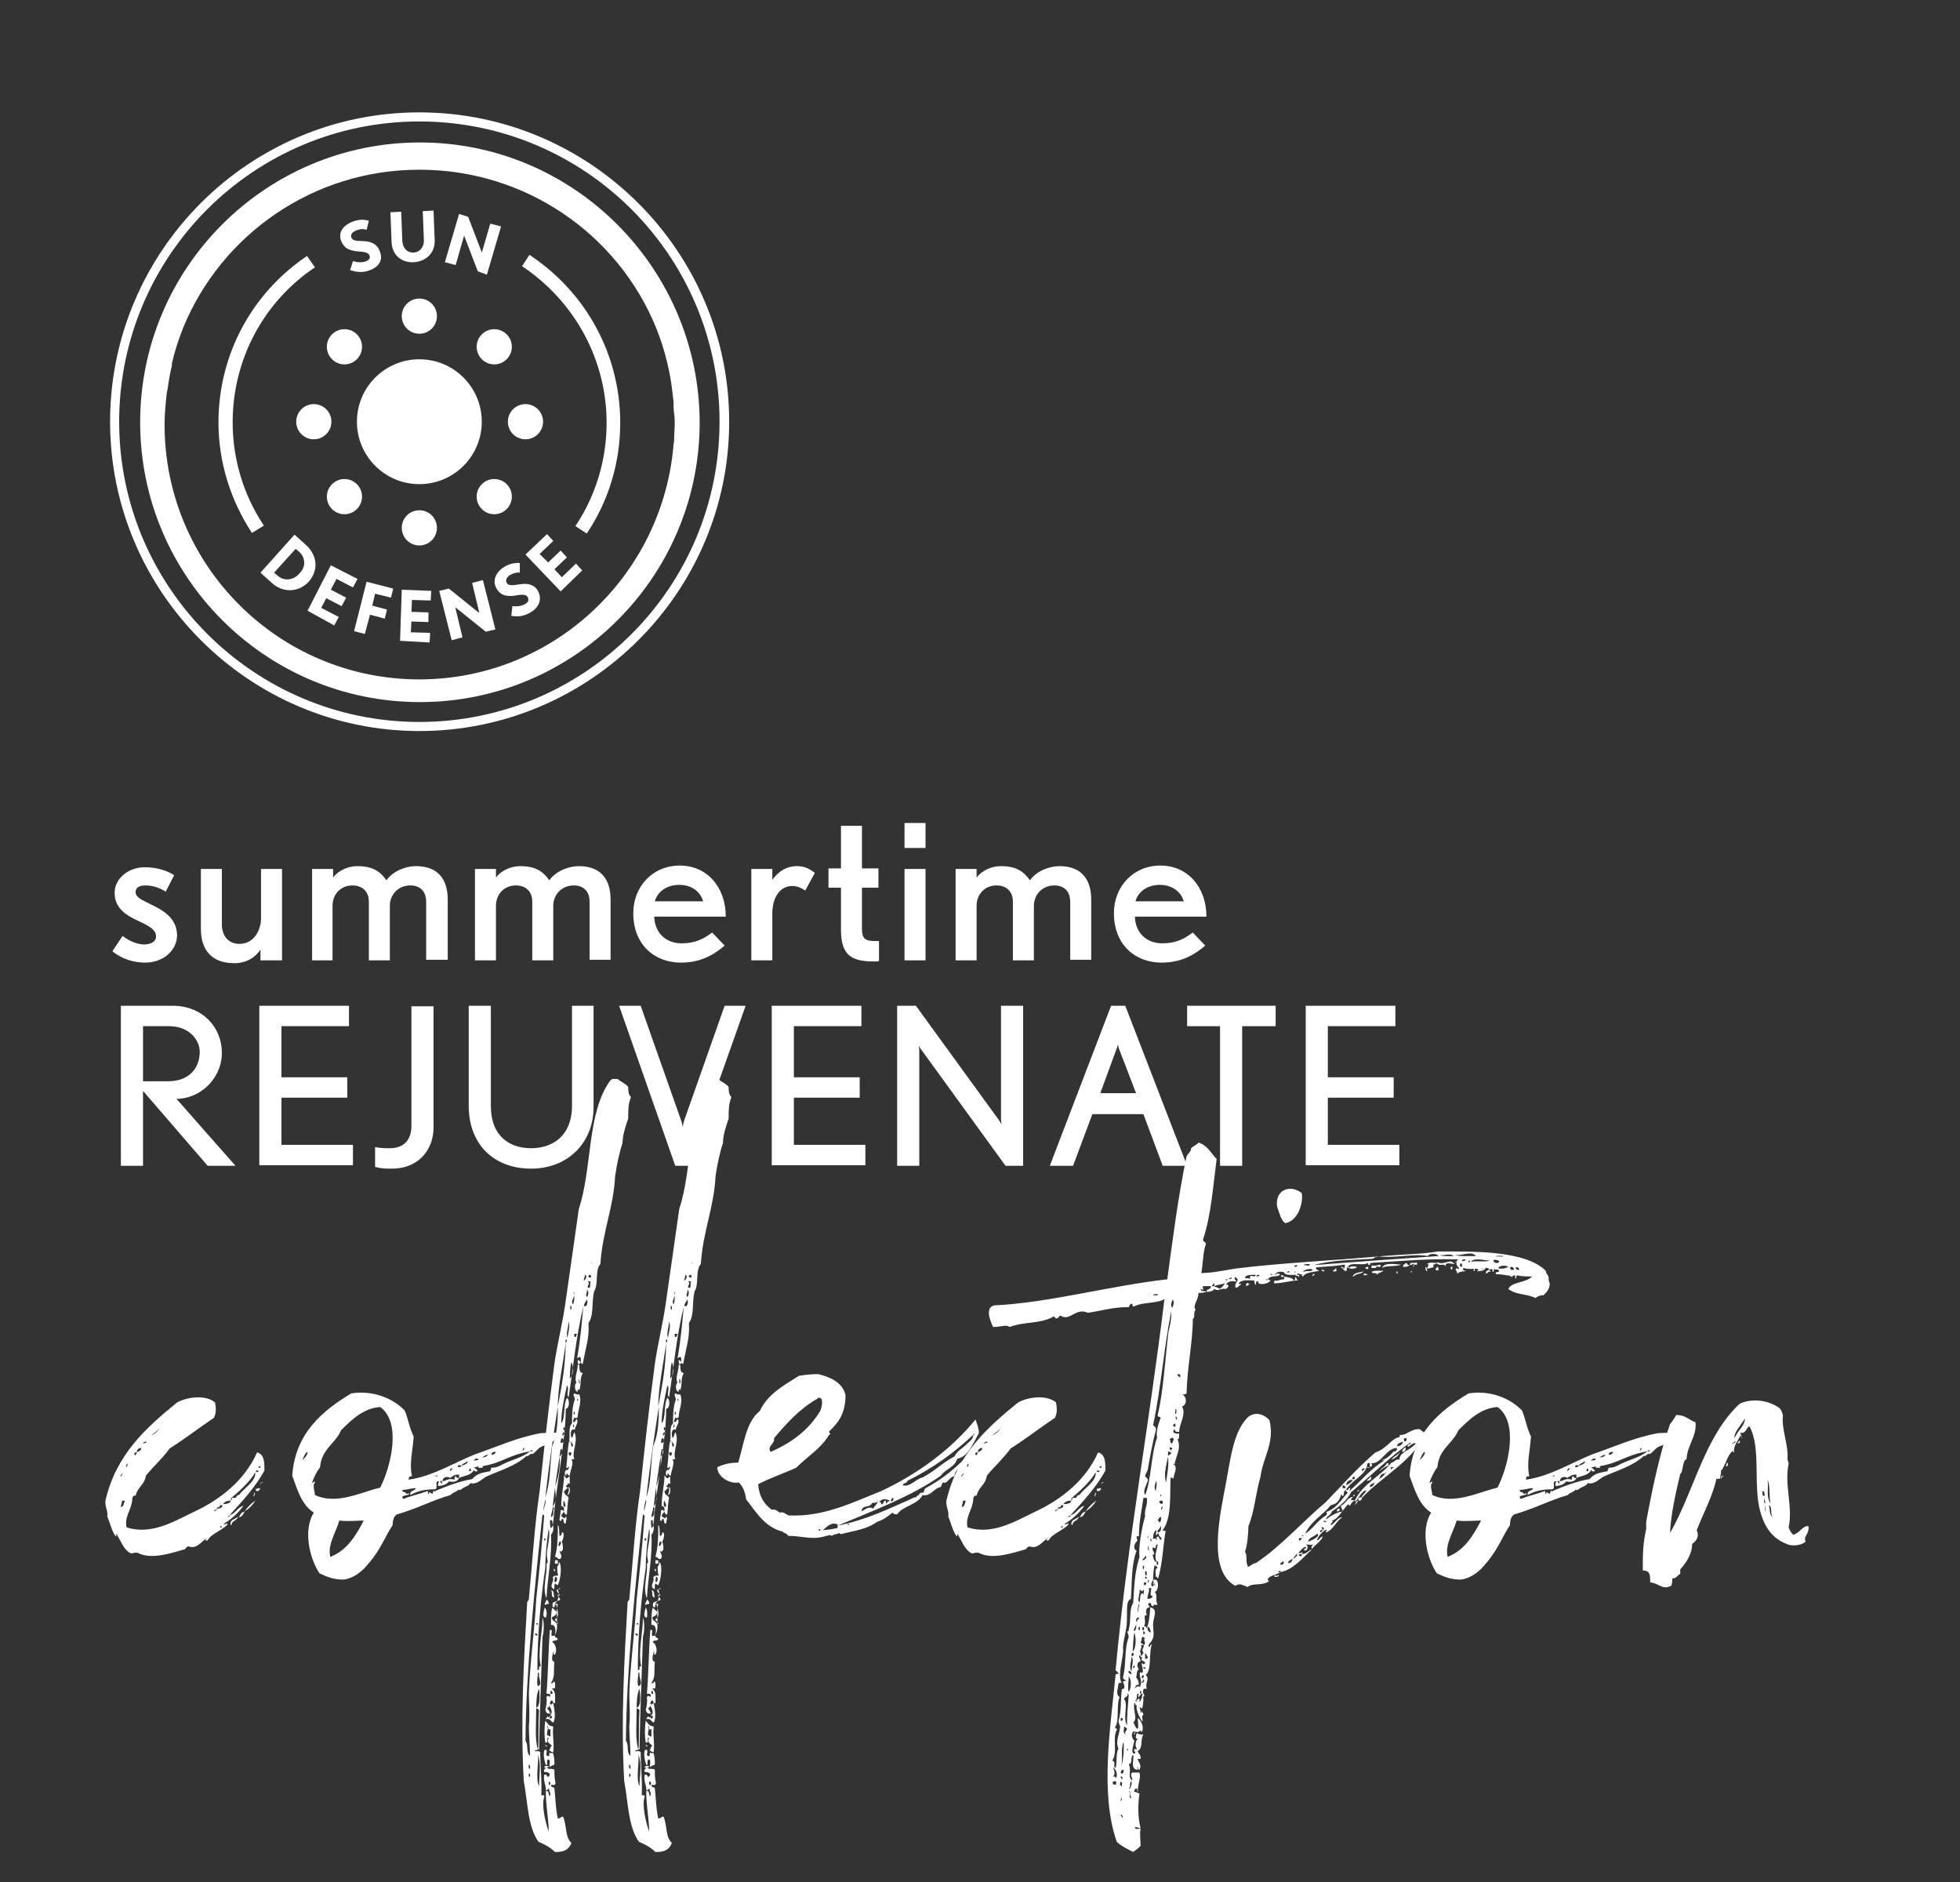 <?xml version="1.0" encoding="UTF-8"?> <!-- Generator: Adobe Illustrator 24.2.1, SVG Export Plug-In . SVG Version: 6.00 Build 0) --> <svg xmlns="http://www.w3.org/2000/svg" xmlns:xlink="http://www.w3.org/1999/xlink" version="1.1" id="Layer_1" x="0px" y="0px" viewBox="0 0 345.4 331.6" style="enable-background:new 0 0 345.4 331.6;" xml:space="preserve"><rect x="0" y="0" width="345.4" height="331.6" fill="#333333" stroke="none"/> <style type="text/css"> .st0{fill:#FFFFFF;} </style> <g> <path class="st0" d="M36.3,271.1c-0.8,0.5-1.6,1.8-2.9,1.4c-0.6-0.2-0.6,0.5-1,0.5c-1.8,0.5-5.7,1.9-8.1,0.6c-0.8-0.2-1,0.3-1.4,0 c-1.1-0.6-1.6-2.1-2.4-3.4v0.5c-0.6-0.2-1.3-3-1.6-3.5c0.2-1-0.5-1.8-0.3-2.9c1.9-8.1,7.2-12.8,12.6-17.2c1.8-1,5.1-1.4,6.7,0 c0.2,1.1,0.2,1.9-0.2,2.7c-2.7,1.8-5.1,3.7-7.8,5.4c-1.3,1.8-2.9,3.2-4.2,4.8c-0.2,1.6-1.4,1.9-1.8,3.5c-0.5,0-0.6,0.3-0.6,0.8 c-0.2,1.9-1.4,2.9-1,4.8c4.3,1.4,8.3-1,11.8-2.7c4.8-2.2,9.1-5.7,11.2-10.5c1.3,0.3,1.3,1.8,1.3,3.2c-1.6,2.9-3.8,5.3-6.1,7.8 c0.8,0,1.4-1.4,2.4-1.6c-1,1.4-2.2,2.4-3.5,3.2c0.2,0.3,1-0.5,0.6,0.2c-1,1-2.9,1.6-3.4,2.7c-0.3,0-0.5,0-0.5,0 C36.3,271.3,36.3,271.3,36.3,271.1C36.5,271.1,36.3,270.8,36.3,271.1z M20.7,267.3 M20.7,267.9 M20.9,266.3 M21,265.8 M21.5,259.6 c0,0.3-0.6,0.5-0.2,0.5C21.3,260.1,21.8,259.6,21.5,259.6z M22,264.4c-0.2,0-0.5,0-0.5,0c0,0.6-0.2,0.6-0.2,1.1 C21.8,265.5,21.8,264.9,22,264.4z M21.5,259.3 M22.4,257.9c-0.2,0.3-0.3,0.5,0,0.5C22.4,258.2,22.6,257.9,22.4,257.9z M23.9,255.9 c-0.3,0-0.3,0.5,0,0.5c0-0.2,0.2-0.2,0.2-0.5c0.2-0.2,0.8-0.2,0.8-0.8c-0.6,0-0.8,0.5-0.8,0.8C23.9,255.9,23.9,255.9,23.9,255.9z M25.8,254c-0.5,0-0.5,0.3-0.8,0.3C25.3,254.3,25.8,254.3,25.8,254z M28.2,251.6c-0.5,0.5-1.1,1-1.6,1.3 C27.2,252.7,27.7,252.3,28.2,251.6z M37.8,266c0,0.3,0,0.3,0,0.3s0.2,0,0.2-0.3c0.6,0.3,0-0.3,0,0C37.8,266,37.8,266,37.8,266z M39.2,265.2c-0.2,0-0.5,0-0.5,0c0.3,0.5-0.6,0.2-0.5,0.6C38.7,265.8,39.2,265.7,39.2,265.2z M39.1,268.9c-0.3,0-0.3,0-0.3,0.3 C38.7,269.2,39.1,269.2,39.1,268.9z M40.7,264.4c-0.8,0-1.1,0.2-1.4,0.6C39.9,265,40.5,264.9,40.7,264.4c0,0,0.2-0.2,0.2-0.5 c0.3,0,0.5,0,0.6,0c0.2-0.2,0.2-0.5,0.6-0.5c1-1.3,3-2.4,2.9-4c-1.1,1.8-2.7,3.2-4.2,4.5C40.7,263.9,40.7,264.2,40.7,264.4z M39.7,267.3 M40.7,267c-0.5,0-0.6,0.3-0.6,0.3C40.2,267.3,40.5,267.1,40.7,267z M40.8,268.7c-0.2,0-0.2-0.2-0.2-0.2 c0-0.8,0.8-0.8,1.4-1.3C41.6,268.1,40.8,267.9,40.8,268.7z M42.1,267.3c0.2-0.3,0.3-0.8,1-1C42.9,266.8,42.6,267.3,42.1,267.3z M45,264.4c-0.5,0.8-1.1,1.4-1.9,1.9C43.5,265.7,44.2,264.9,45,264.4z M43.1,264.9 M44.8,263.6c-0.3,0,0-0.2,0-0.6 C45.1,263,44.8,263.4,44.8,263.6z M45.1,259.3c0.5,0.2,0.6-0.2,0.3-0.2c0,0,0,0-0.3,0V259.3z M45.8,262.2v0.3c-0.2,0-0.2,0-0.2,0.2 c-0.2,0-0.2,0-0.5,0c0-0.2,0-0.2,0-0.5c0.3,0.3,0.3,0,0.3,0C45.6,262.2,45.6,262.2,45.8,262.2z M45.1,264.4 M45.4,263.9 M45.9,258.3c-0.3,0-0.5,0.3-0.2,0.3C45.8,258.7,45.9,258.7,45.9,258.3z M45.8,261.7c0.2-0.2,0.2-0.3,0.2-0.5 C45.9,261.5,45.9,261.7,45.8,261.7z M46.4,261.2c-0.5,0-0.5,0-0.5,0C45.9,261.4,46.4,261.2,46.4,261.2z M46.4,261.1 M46.4,261.1 c0,0,0,0,0,0.2V261.1z"></path> <path class="st0" d="M72,260.7c4.3-0.6,8-3,11.8-4.5c3.8-1.3,7.2-2.9,11.5-3.7c1.3,0,2.7-0.3,3.7,0.2c-0.8,0.8-1.8,1.6-3.4,2.1 c-0.8,0.3-1.1,1-1.8,1.4c-0.3-0.3-0.8,0.6-1,0.3c-1.9,1.8-4.8,2.6-7.2,3.7c-0.8,0.5-1.6,1.4-2.7,1.1c-0.3,0.6-1.1,0.6-1.6,1.1 c-0.5,0.2-0.5,0.2-0.5,0c-0.3,0.5-1,0.5-1.4,1c-3.4,1-5.9,2.4-9.4,3.4c-0.6,0.3-0.8,1-0.8,1.9c-1.3,1.9-2.1,4.3-4.2,6.7 c-1,1.3-2.6,2.7-4.5,2.9c-1.8,0-2.9-0.5-4.2-1.1c-1.8-2.7-2.9-7.7-1-10.7c-2.1-1.3-2.9-4-3.8-6.5c0.5-7.5,5.4-11.5,10.4-14.5 c3.7-0.6,7.3,0.8,9.4,3c0.6,1.3,0.8,3,1.6,4.6c-0.2,2.7-0.8,4.8-0.3,7C72.1,260.1,72.1,260.1,72,260.7z M54.1,255.8 c-0.5,0.5-0.6,1-0.8,1.4C53.6,257.1,54.5,255.9,54.1,255.8z M60.1,252c-1,2.4-3.4,3.2-3.7,6.5c-0.6,0.8-1,1.6-1.4,2.7 c0,0.3,0.5-0.5,0.5,0c-0.5,0.5,0,1.6,0,2.2c3.8,1.8,8.1-0.5,11.5-1.3c1.9-3.7,3.8-11.5,0-14.2C64.1,248.1,62.1,250,60.1,252z M58.2,274.3c2.9-1.1,4.5-3.7,5.9-6.4c-1,0-2.7,0.2-4.3,0C59.2,270,57.7,272.1,58.2,274.3z M85.1,258.3c-0.2,0,0.2,0.3-0.2,0.3 c-0.2,0-0.5,0-0.6,0c0,0,0-0.2,0-0.3c-0.2,0.2-0.8,0.2-0.8,0.3c0.2,0,0.8,0.5,0.6,0.6c-0.5,0.2-0.5-0.2-0.6-0.2 c-0.5,1-1.8,1-2.6,1.4c0-0.3,0-0.5,0-0.6c-0.8,0-1,0.2-1.6,0.6c-0.3-0.3-1.3-0.3-1.3,0.6c0.8-0.2,1.1-0.6,2.1-0.3 c0-0.3,0-0.6,0.3-0.6c0,0.3,0.2,0.3,0.5,0.3c-0.2,0.6-1,0.8-1.8,0.6c-0.3,0.5-1.1,0.8-1.9,0.8c0-0.3,0-0.6,0.2-0.8 c-1-0.2,0,1.3-0.8,1.4c-1.8,0-3,0.3-4.3,1c0-0.2,0-0.2,0-0.2c0-0.6,0.8-0.5,1-1c-1,0-1.4,0.3-2.4,0.3c0,0.6,0.6,0.2,0.6,0.6 c0.5,0.2,0.3,0,0.6,0c0.2,0.5-1.8,0.2-1,1c1.1-0.5,2.6-0.8,4.3-1.4c0,0.5,0,0.5,0.2,0.5c-0.2-0.6,0.5,0,0.6,0 c0.2-0.5,0.2-0.6,0.3-0.6c0,0.2,0,0.2,0,0.2c2.2-1,4.8-1.9,6.7-2.2c1-1.1,1.8-1.1,3.2-1.4c0-0.2,0.2-0.6,0.2-0.6 c0.8,0,1.1-0.2,1.4-0.3c1.9-1.1,4-1.4,5.4-2.6c0.3,0,0.8,0,0.3-0.2c0,0-0.2,0-0.3,0.2C89.5,256.4,88.6,257.7,85.1,258.3z M77.1,259.9l-0.5,0.2C77.1,260.1,77.1,260.1,77.1,259.9z M77.5,259.6 M77.9,261.2c0-0.2,0-0.3-0.3-0.3c0,0.2,0,0.3,0.3,0.5 C77.9,261.2,77.9,261.2,77.9,261.2z M78.3,259.3 M78.8,259.1c0.2,0,0.3,0,0.3,0C79,259.1,78.8,259.1,78.8,259.1z M79.8,258.7 c-0.3,0-0.5,0-0.5,0.5C79.5,259.1,79.8,258.7,79.8,258.7z M80.1,258.7 M80.7,258.5c0.6,0,0.6-0.2,0.6-0.3c0.5,0,1.4-0.5,1-0.8 c0,0.3-0.6,0.3-1,0.8C80.9,258.2,80.7,257.9,80.7,258.5z M82.8,258.7c-0.2,0.5-0.2,0.5,0.2,0.5C83,259.1,83,258.7,82.8,258.7z M84.3,257.1c-0.2-0.3-0.8,0-0.8,0.3C83.6,257.2,84.3,257.4,84.3,257.1z M86,256.3c-0.3,0-0.8,0.3-1,0.5 C85.7,256.7,85.8,256.6,86,256.3z M87.4,255.8c-0.3,0-0.8,0-0.8,0.5C87.3,256.3,87.3,255.9,87.4,255.8z M90.3,254.8 c0.2,0,0.5,0,0.5,0C90.5,254.8,90.3,254.8,90.3,254.8z M92.4,255.1c-0.2,0-0.3,0.2-0.3,0.5C92.2,255.6,92.4,255.3,92.4,255.1z"></path> <path class="st0" d="M97.7,311.8c0,1.1,0,1.4,0.2,2.4c-0.2,0.5-0.3,0.2-0.8,0.3c0,0.6,0.5,0.2,0.6,0.6c0.2,1.8,0.2,3.5,0.6,5.3 c0.5,0,0.8-0.6,1-0.2c0.6,1.8,0.3,3.5,1.4,4.5c-0.5,1.3-1.4,1.6-2.9,1.6c-0.8-0.8-1.9-1.4-2.9-1.8c-1.9-2.6-1.9-7-2.6-10.7 c-0.6-10.7,0-21.1,0.6-31.5c0-0.2,0.3-0.3,0.3-0.6c0.6-6.2,1-13.1,1.9-19c0.8-7.8,1.6-14.9,2.6-22.4c0.5-3.5,1.4-7,1.9-10.5 c0.8-5.7,1.6-11,2.4-16.8c2.4-7.2,1.4-17.1,5.6-22.7c0.2,0,0.2,0,0.2-0.2c0.3,0,0.6,0,1,0c0.8,0.6,1.4,0.8,1.9,1.4 c0,0.6,0,1.3,0.5,1.8c-0.5,1.1-0.5,2.4-0.5,3.8c-0.5,1.4-1,3-1,4.3c-0.6,1.8-1,3.8-1.3,5.8c-0.3,5.7-2.2,9.6-2.6,15.5 c-1,1.1-0.3,3.7-1.1,4.8c-0.5,2.1,0,4.2-1,5.6c0.2,2.6-0.5,4.3-1,7.2c-0.8,0,0.2-1.8-1-1c0.6-3.4,0.8-6.1,1.1-9.1 c-1.3,5.3-1.8,10.9-2.6,16c-0.5-0.6,0.2-1.6-0.3-2.1c-0.5,2.4-1,4.5-1,6.7c0.8-1,0.3-3.2,1-4.5c0.5,0.2,0.5,1.9-0.2,1.9 c0,5.7-1.8,14.1-2.2,20.1c0,0,0-0.3-0.2-0.3c0,0.6,0.6,1.4-0.2,2.4c0.2,3.7-0.6,7.5-0.8,11.2c-0.8-1.8,0.2-4.3,0-6.1 c0.2,0,0.2-0.3,0.2-0.6c-0.5-1.6,0.6-3.5,0.2-5.6c-0.3,1.9-0.6,4.5-0.6,6.9c-0.8,5.4-1.4,11.7-1.4,18c0.6,0.2,0-0.8,0.6-0.6 c-0.6-2.6,0.3-5.9,0.3-8.6c0.3,0.8,0.3,2.4,0,3.4c-0.2,6.7-0.5,13.3-0.6,19.5c0.2,0.5-0.5,0.3-0.8,0.6c0.3,0.2,0.5-0.2,1,0.2 c0,2.2,0.3,5.1,0.2,7.3c-0.2,0.6,0.6,0,0.5,0.6c-0.5,1.4,0.2,4.5,0.8,6.1c0-2.2-0.6-5.1-0.5-7.2c0.5,0,0.5,0.5,0.6,1 c0.5-0.5-0.2-1,0-1.3c-0.3-0.2-0.2,0.3-0.6,0.2c0-1-0.5-1.6-0.3-2.7c0.8-0.2,0.2,0.5,0.8,0.3c0.5-0.6-0.2-0.8-0.8-0.8 c-0.2-0.5,0.3-0.5,0.3-1C96.7,312,97,311.4,97.7,311.8z M93.4,309.4c0-1.9-0.2-3.5-0.2-5.3c0.2-1.9,0-4,0-5.8 c0.2-5.6,1-10.9,1.3-16.6c0.5-4.5,1-9.4,1.4-14.7c-0.2,0-0.2-0.2-0.3-0.2c-1.4,13.1-2.9,27.5-3,39.9 C93.2,307.5,92.6,308.6,93.4,309.4z M93.2,310.9c0,0.3-0.2,0.5,0.2,0.8C93.4,311.7,93.5,310.9,93.2,310.9z M93.2,310.1 M93.2,312.5 c0,0.2,0,0.3,0,0.5C93.5,313.3,93.5,312.3,93.2,312.5z M93.4,313.4 M94,292.2 M94.3,288c0.5,0.5,0.5-0.2,0.2-0.2c0,0,0,0-0.2,0V288 z M95,301.3c0,0-0.2-0.3-0.5-0.3c0,2.2-0.3,5.6,0.3,7.3C95,306.1,94.8,304,95,301.3z M94.8,286.1V286h-0.3v0.2H94.8z M95,297.5 c-0.5,1-0.5,2.6-0.5,3.4C95.4,300.5,95,297.9,95,297.5z M95,294.7c0,0,0,0-0.2,0c0,0.6-0.3,1.8,0,2.4 C95.7,296.7,94.8,295.7,95,294.7z M94.8,309.1c0.2,1.3-0.5,4.3,0.2,5.6C95,312.8,95.4,311,94.8,309.1z M95,281.7 M95.7,273.8 M96.2,285c-0.8,0-0.3-1.3-0.2-1.8C96.4,283.7,96.4,284.5,96.2,285z M96.1,264.2c0,0.6-0.5,1.3-0.2,2.1 C95.7,265.5,96.4,264.6,96.1,264.2z M96.7,309.4c0.2,0,0-0.6,0.2-0.6c0,0,0.2,0.2,0.5,0c0.3,0.6,0.3,1.4,0.3,2.1 c-0.3,0.2-0.8,0.2-0.8,0.5c-0.2-0.3,0.2-1.3-0.2-1.4c-0.6,0,0,1-0.5,1c-0.2-0.5-0.6-2.1-0.2-2.7C96.9,308.2,95.7,309.4,96.7,309.4z M95.9,271.1c0,0,0,0.2,0,0.3C96.2,271.6,96.2,270.8,95.9,271.1z M98.3,280.2c0.3,0,0.2,2.1-0.5,2.2c0,0.2,0.5,0.2,0.5,0.2 c-0.5,1.8,0.3,4.2-0.5,5.4c-0.2,0.6,0.5,0.5,0.5,0.8c-0.5,0.5-0.6,0-1,0.5c0.5,0.2,1,1.4,0.5,2.2c-0.5,0.2,0-0.5-0.3-0.5 c0,0.3-0.6,1.6,0.2,1.8c-0.2,1.6,0.2,2.6-0.6,3.7c0,0.2,0.5,0,0.5-0.3c0.3,0.3,0.2,0.5,0.2,1.1c0,0.2-0.2,0.2-0.6,0.2 c0.8,0.5,0.6,1.4,0.6,2.6c-0.6,0-0.2-0.5-0.6-0.5c-0.2,0-0.2,0.3-0.3,0.5c0.2,0.5,0.3,0,0.6,0c0.2,1,0.5,2.6,0,3.4 c-0.5-0.2-0.5-0.8-1.3-0.6c0-0.3,0.3-0.2,0.2-0.5c0.2,0,0.2,0.2,0.5,0.2c0.2-0.2,0-0.6,0.2-0.8c-0.5,0.2-0.8,0.2-1-0.6 c0.2-0.6,0.3-1.4,0.2-2.2c0.2-0.3,0.3-0.3,0.6,0c0.2-0.5,0-0.6-0.6-0.6c0.3-3.5,0.3-7.2,0.6-11.2c0.6-0.2,0.2,0.5,0.3,1 c0,0,0.3,0,0.5,0c0.3-0.6,0.3-2.1-0.6-1.9c0-1,0-2.2,0.2-3c0.5,0.2,0.5,0.6,0.8,0.6c0,0.6-0.3,0.8-0.8,1c-0.2,0.8,0.8,0.6,0.8,1.4 c0.6-0.5-0.3-0.6-0.3-1c1-0.5,0.3-2.1,0.2-2.6c-0.3-0.2-0.2,0.3-0.3,0.5c-0.5,0-0.3-0.5-0.3-0.8c0.5-0.3,0.8-0.3,1.3-0.5 c0-0.5-0.5-0.6-0.5-1c0,0,0,0.2,0.5,0.2c0-0.2-0.8-0.6-0.5-1.1c0.5,0.2,0.5-0.3,0.6-0.3C98.5,279.9,98.3,280.1,98.3,280.2z M95.9,311.4c0-0.3,0.5-0.3,0.8-0.2c0,0.2-0.3,0.2-0.3,0.2C96.2,311.4,96.1,311.4,95.9,311.4z M97.5,304.2c-0.2,1.6,0.2,2.6,0,4.5 c-0.5,0-0.5-0.3-0.8-0.3c0.3,0,0.2-0.8,0.6-0.8c-0.5-0.5-1-0.6-0.6-1.4c-0.6-0.2,0.2,1-0.6,0.8c-0.2-1.1-0.2-2.6,0-3.8 C96.7,303.7,96.4,304,97.5,304.2z M96.7,282.6c-0.3,0-0.5,0-0.6,0.2c-0.3-0.2,0.2-0.6,0.2-1C96.7,282.1,96.7,282.3,96.7,282.6z M97.3,254.8c1-2.2,1-5.1,1-7c-0.8,5.3-1.6,10.5-2.2,16C97,261.2,96.9,258.3,97.3,254.8z M96.4,307.7c-0.3,0-0.3-0.2-0.3-0.3 C96.2,307.5,96.4,307.5,96.4,307.7z M96.2,319.8 M97,302.3c0.5-0.8,0-1.4-0.3-1.9c0.2,0.5-0.3,0.5-0.3,0.6 C96.9,301.5,96.9,301.6,97,302.3z M97,305.9c0-0.6,0-0.8,0-1.3c-0.6,0.5-0.2-0.6-0.6-0.5c0.3,0.5,0,0.6,0,1.6 C96.9,305.8,96.9,306.1,97,305.9z M96.7,313.9c0,0.5,0,0.6,0.2,0.6C97,314.4,97,313.8,96.7,313.9z M97,302.3c-0.2,0-0.2,0.5,0,0.5 C97.5,302.6,97.3,302.3,97,302.3z M97,267.8c-0.2,0.3,0,1,0,1.4C97.5,269.2,97.7,267.8,97,267.8z M97.7,265.7 c-0.2,0-0.2-0.2-0.3-0.2c0,0.8-0.3,1-0.3,1.8C97.8,267,97.3,266,97.7,265.7z M97.7,281.5c-0.8-0.3-0.2-0.8-0.6-1.3 C97.7,280.2,97.5,280.9,97.7,281.5z M97,297.9c0,0.2,0,0.3,0,0.5C97.5,298.7,97.5,297.9,97,297.9z M97,313.3 M98.3,279.3l-0.5-0.3 c-0.2,0.3,0,0.8-0.2,1c-1-0.6,0.2-1.3-0.2-2.1c0.3-0.3,0.3-0.3,1-0.3c-0.2-0.3-0.2-1-0.2-1.6c0,0,0.3-0.2,0.3-0.8 C99.1,275.7,98.8,278.3,98.3,279.3z M97.8,262c0.5-1.4,1-3.4,0.8-5.3c0.2-0.3,0.5-0.5,0.5-1.1c0,0,0-0.3-0.3-0.3 c-0.5,3.4-1,6.4-1.4,10.1C98.3,264.4,97.8,263,97.8,262z M97.3,260.1 M97.3,290.8 M97.8,276.9c-0.2,0-0.3-0.5-0.2-0.5 S97.8,276.5,97.8,276.9z M97.7,275.9 M97.8,277.8c0,0.5-0.2,0.6,0,1C98.3,278.6,98.3,277.8,97.8,277.8z M98.6,270.6 c0.6,0,0.2-0.8,0.6-0.6c0.3,0.3,0,1.4-0.2,1.6c0.2,0.5,0.2,0.8,0.2,1.4c-0.2,0.2-0.2,0.6-0.6,0.2c0.2,0.8,0.5,0.8,0.2,1.4 c-0.5,0.3-0.5-0.3-1-0.3c0.5-1.8,0.5-3.5,0.5-5.6C98.6,268.9,98.5,269.8,98.6,270.6z M98.3,274.9c0,0.2,0,0.5,0,0.6 c-0.5,0-0.5,0-0.5,0c0-0.2,0-0.5,0-0.6C97.8,274.9,97.8,274.9,98.3,274.9z M97.8,320.9 M98.3,247.8c0.8-4.2,1.3-6.9,1.4-11.2 c0.5-0.5-0.2-1.1,0,0C99.3,239.8,98.3,244.4,98.3,247.8z M98.6,271.6c-0.2,0.5-0.3,0.8,0,0.8C98.8,272.1,99.1,271.6,98.6,271.6z M100.4,260.1c0,0.6,0,1,0,1.4c-0.5-0.5-0.2,0.2-0.6,0.2c-0.2,0.3,0.3,0.5,0.5,0.3c0.2,0.2,0.2,1.4-0.3,1.4 c0.2-0.5,0.3-0.8,0.2-1.3c-0.3,0-0.5,0.5-0.8,0.6c0,0.6,0.5,0.8,0.8,1.1c-0.2,1.3-0.2,1.8-0.3,3c-0.2,0.2-0.5-0.2-0.5-0.5 c-0.2,0.3-0.5,0.6-0.5,0.8c0.5,0.5,0.8,0.5,0.8,0c0.3,0.5,0,0.8,0,1.3c-0.5,0.2-0.3-0.6-0.5-0.8c-0.5,0,0,0.5-0.6,0.3 c0-0.8,0.2-1,0.2-1.8c0.5-0.3,0.5,0.5,0.6,0c0-0.5,0-0.6-0.5-0.8c0-2.1,0.5-3.5,0.5-5.4C99.9,260.6,99.7,260.6,100.4,260.1z M98.6,270.8 M99.1,253.4c-0.3,0-0.3,0.5-0.3,0.8C99.6,254.3,99.3,253.4,99.1,253.4z M98.8,269.5 M99.6,252.4c-0.3,0-0.3-0.2-0.3,0 c-0.2,0.2-0.2,0.2-0.2,0.5C99.3,252.9,99.3,252.7,99.6,252.4z M99.1,268.9 M99.3,264.4c0,0.6-0.2,1,0.3,1.1 C99.7,265.4,99.6,264.6,99.3,264.4z M99.3,251.5c0,0,0,0.2,0,0.5C99.6,252.1,99.6,251.3,99.3,251.5z M102.1,245.7 c0.5,1.4-0.3,2.7-0.3,4c-0.2,0.2-0.5,0.2-0.6,0c0,0.3-0.2,0.3-0.2,0.8c0.2,0.2,0.3,0,0.6-0.5c0.5,0.6-0.3,1.3-0.3,1.9 c-0.8-0.3-0.8,0.8-0.6,1.4c0.3,0,0.3-0.6,0.5-1c0.8,1.6-0.5,3.4,0,4.8c-0.2,0-0.5,0-0.5,0c0.5,0.6-0.2,1.9-0.3,2.9 c-0.5,0-0.5-1-0.6,0c-0.5-0.2-0.2-1,0-1c0.3,0,0.3,0,0.5-0.5c-0.2-0.3-0.3,0.5-0.5,0c0.2-1.6,0.2-3.4,0.5-4.6c0.5,0,0.2,0.8,0.5,1 c0.5-0.2-0.2-1-0.5-1.1c0.2-0.8-0.2-2.4,0.5-3c0-1.1,0-3,0.5-4.2c0-0.5-0.5-1,0-1.1C101.3,245.6,101.7,245.7,102.1,245.7z M100.2,232.8c0,1-0.5,2.1-0.2,2.9C100.1,234.9,100.5,233.7,100.2,232.8z M100.7,255.9c-0.2,0-0.3,0-0.5,0c0,0.5,0.2,0.6,0.3,0.6 C100.5,256.4,100.7,256.4,100.7,255.9z M100.4,232.8 M100.7,240c-0.3,1.1-0.2,1.9-0.3,2.9C101.2,242.2,101,240.5,100.7,240z M100.4,243.5 M100.7,230.7c0-0.2,0-0.3,0-0.6h-0.2c0,0.3,0,0.5,0,0.6H100.7z M100.5,231.2 M100.7,239.7 M101,229.8 c0.2-0.5,0.2-0.8,0.2-1.6c0,0,0-0.2,0-0.6c-0.2,0,0,0.5,0,0.6C101.2,228.5,100.5,229.4,101,229.8z M101,251c0,0.3,0,0.5,0,0.5 C101.2,251.6,101.2,250.8,101,251z M101.8,235c-0.2,0-0.5,0-0.6,0c0,0.2,0,0.3,0,0.5C101.8,235.7,101.3,235.2,101.8,235z M101.2,236.9 M101.3,249.2c0-0.2,0-0.5-0.2-0.5c0,0.3,0,0.3,0,0.5C101.2,249.2,101.2,249.2,101.3,249.2z M102.1,240.6 c0,0.6,0,1.3,0.6,1.3c-0.6,1.1-0.2,1.8-0.6,3c-0.3-0.2-0.3-0.2-0.3,0.3c-0.6,0-0.6-1.4-0.2-1.6c-0.5-0.8,0.3-2.2,0.2-3.2 C102.1,240.5,102.1,240.6,102.1,240.6z M101.3,226.6 M101.7,246.4c0,0.2,0,0.6,0.2,0.3C101.8,246.5,101.8,246.5,101.7,246.4z M102.1,239.8c0.5,0.3,0,0.3,0,0.6c-0.3,0-0.3-0.5-0.3-0.8C102.1,239.7,102.1,239.8,102.1,239.8z M102,243c0,0.3,0,1.1,0.2,0.6 C102.1,243.5,102.1,242.8,102,243z M102.8,241.1c-0.2,0-0.2,0-0.2,0H102.8z M103.1,224.6c0,0.2-0.3,1-0.2,1 C103.1,225.6,103.6,224.8,103.1,224.6z M103.4,229c-0.3,0.5-0.5,0.8-0.5,1.1C103.6,230.4,103.6,229,103.4,229z M103.4,227.2 c0.2,0.5-0.3,0.8,0,1.3C103.6,228.5,103.9,227.5,103.4,227.2z M104.1,225.8c-0.2,0-0.5-0.2-0.5,0c0.6,0.3-0.6,1.1,0.3,1.1 C104.1,226.7,103.9,226.1,104.1,225.8z M103.6,222.4 M103.9,224.6c-0.3,0.2-0.3,0.5,0.2,0.5C104.1,224.8,104.4,224.8,103.9,224.6z M104.1,224.6 M104.2,222.6c0,0,0.2,0,0.2-0.2C104.4,222.6,104.2,222.4,104.2,222.6z"></path> <path class="st0" d="M115.4,311.8c0,1.1,0,1.4,0.2,2.4c-0.2,0.5-0.3,0.2-0.8,0.3c0,0.6,0.5,0.2,0.6,0.6c0.2,1.8,0.2,3.5,0.6,5.3 c0.5,0,0.8-0.6,1-0.2c0.6,1.8,0.3,3.5,1.4,4.5c-0.5,1.3-1.4,1.6-2.9,1.6c-0.8-0.8-1.9-1.4-2.9-1.8c-1.9-2.6-1.9-7-2.6-10.7 c-0.6-10.7,0-21.1,0.6-31.5c0-0.2,0.3-0.3,0.3-0.6c0.6-6.2,1-13.1,1.9-19c0.8-7.8,1.6-14.9,2.6-22.4c0.5-3.5,1.4-7,1.9-10.5 c0.8-5.7,1.6-11,2.4-16.8c2.4-7.2,1.4-17.1,5.6-22.7c0.2,0,0.2,0,0.2-0.2c0.3,0,0.6,0,1,0c0.8,0.6,1.4,0.8,1.9,1.4 c0,0.6,0,1.3,0.5,1.8c-0.5,1.1-0.5,2.4-0.5,3.8c-0.5,1.4-1,3-1,4.3c-0.6,1.8-1,3.8-1.3,5.8c-0.3,5.7-2.2,9.6-2.6,15.5 c-1,1.1-0.3,3.7-1.1,4.8c-0.5,2.1,0,4.2-1,5.6c0.2,2.6-0.5,4.3-1,7.2c-0.8,0,0.2-1.8-1-1c0.6-3.4,0.8-6.1,1.1-9.1 c-1.3,5.3-1.8,10.9-2.6,16c-0.5-0.6,0.2-1.6-0.3-2.1c-0.5,2.4-1,4.5-1,6.7c0.8-1,0.3-3.2,1-4.5c0.5,0.2,0.5,1.9-0.2,1.9 c0,5.7-1.8,14.1-2.2,20.1c0,0,0-0.3-0.2-0.3c0,0.6,0.6,1.4-0.2,2.4c0.2,3.7-0.6,7.5-0.8,11.2c-0.8-1.8,0.2-4.3,0-6.1 c0.2,0,0.2-0.3,0.2-0.6c-0.5-1.6,0.6-3.5,0.2-5.6c-0.3,1.9-0.6,4.5-0.6,6.9c-0.8,5.4-1.4,11.7-1.4,18c0.6,0.2,0-0.8,0.6-0.6 c-0.6-2.6,0.3-5.9,0.3-8.6c0.3,0.8,0.3,2.4,0,3.4c-0.2,6.7-0.5,13.3-0.6,19.5c0.2,0.5-0.5,0.3-0.8,0.6c0.3,0.2,0.5-0.2,1,0.2 c0,2.2,0.3,5.1,0.2,7.3c-0.2,0.6,0.6,0,0.5,0.6c-0.5,1.4,0.2,4.5,0.8,6.1c0-2.2-0.6-5.1-0.5-7.2c0.5,0,0.5,0.5,0.6,1 c0.5-0.5-0.2-1,0-1.3c-0.3-0.2-0.2,0.3-0.6,0.2c0-1-0.5-1.6-0.3-2.7c0.8-0.2,0.2,0.5,0.8,0.3c0.5-0.6-0.2-0.8-0.8-0.8 c-0.2-0.5,0.3-0.5,0.3-1C114.4,312,114.8,311.4,115.4,311.8z M111.1,309.4c0-1.9-0.2-3.5-0.2-5.3c0.2-1.9,0-4,0-5.8 c0.2-5.6,1-10.9,1.3-16.6c0.5-4.5,1-9.4,1.4-14.7c-0.2,0-0.2-0.2-0.3-0.2c-1.4,13.1-2.9,27.5-3,39.9 C110.9,307.5,110.3,308.6,111.1,309.4z M110.9,310.9c0,0.3-0.2,0.5,0.2,0.8C111.1,311.7,111.2,310.9,110.9,310.9z M110.9,310.1 M110.9,312.5c0,0.2,0,0.3,0,0.5C111.2,313.3,111.2,312.3,110.9,312.5z M111.1,313.4 M111.7,292.2 M112,288 c0.5,0.5,0.5-0.2,0.2-0.2c0,0,0,0-0.2,0V288z M112.7,301.3c0,0-0.2-0.3-0.5-0.3c0,2.2-0.3,5.6,0.3,7.3 C112.7,306.1,112.5,304,112.7,301.3z M112.5,286.1V286h-0.3v0.2H112.5z M112.7,297.5c-0.5,1-0.5,2.6-0.5,3.4 C113.2,300.5,112.7,297.9,112.7,297.5z M112.7,294.7c0,0,0,0-0.2,0c0,0.6-0.3,1.8,0,2.4C113.5,296.7,112.5,295.7,112.7,294.7z M112.5,309.1c0.2,1.3-0.5,4.3,0.2,5.6C112.7,312.8,113.2,311,112.5,309.1z M112.7,281.7 M113.5,273.8 M114,285 c-0.8,0-0.3-1.3-0.2-1.8C114.1,283.7,114.1,284.5,114,285z M113.8,264.2c0,0.6-0.5,1.3-0.2,2.1 C113.5,265.5,114.1,264.6,113.8,264.2z M114.4,309.4c0.2,0,0-0.6,0.2-0.6c0,0,0.2,0.2,0.5,0c0.3,0.6,0.3,1.4,0.3,2.1 c-0.3,0.2-0.8,0.2-0.8,0.5c-0.2-0.3,0.2-1.3-0.2-1.4c-0.6,0,0,1-0.5,1c-0.2-0.5-0.6-2.1-0.2-2.7 C114.6,308.2,113.5,309.4,114.4,309.4z M113.6,271.1c0,0,0,0.2,0,0.3C114,271.6,114,270.8,113.6,271.1z M116,280.2 c0.3,0,0.2,2.1-0.5,2.2c0,0.2,0.5,0.2,0.5,0.2c-0.5,1.8,0.3,4.2-0.5,5.4c-0.2,0.6,0.5,0.5,0.5,0.8c-0.5,0.5-0.6,0-1,0.5 c0.5,0.2,1,1.4,0.5,2.2c-0.5,0.2,0-0.5-0.3-0.5c0,0.3-0.6,1.6,0.2,1.8c-0.2,1.6,0.2,2.6-0.6,3.7c0,0.2,0.5,0,0.5-0.3 c0.3,0.3,0.2,0.5,0.2,1.1c0,0.2-0.2,0.2-0.6,0.2c0.8,0.5,0.6,1.4,0.6,2.6c-0.6,0-0.2-0.5-0.6-0.5c-0.2,0-0.2,0.3-0.3,0.5 c0.2,0.5,0.3,0,0.6,0c0.2,1,0.5,2.6,0,3.4c-0.5-0.2-0.5-0.8-1.3-0.6c0-0.3,0.3-0.2,0.2-0.5c0.2,0,0.2,0.2,0.5,0.2 c0.2-0.2,0-0.6,0.2-0.8c-0.5,0.2-0.8,0.2-1-0.6c0.2-0.6,0.3-1.4,0.2-2.2c0.2-0.3,0.3-0.3,0.6,0c0.2-0.5,0-0.6-0.6-0.6 c0.3-3.5,0.3-7.2,0.6-11.2c0.6-0.2,0.2,0.5,0.3,1c0,0,0.3,0,0.5,0c0.3-0.6,0.3-2.1-0.6-1.9c0-1,0-2.2,0.2-3 c0.5,0.2,0.5,0.6,0.8,0.6c0,0.6-0.3,0.8-0.8,1c-0.2,0.8,0.8,0.6,0.8,1.4c0.6-0.5-0.3-0.6-0.3-1c1-0.5,0.3-2.1,0.2-2.6 c-0.3-0.2-0.2,0.3-0.3,0.5c-0.5,0-0.3-0.5-0.3-0.8c0.5-0.3,0.8-0.3,1.3-0.5c0-0.5-0.5-0.6-0.5-1c0,0,0,0.2,0.5,0.2 c0-0.2-0.8-0.6-0.5-1.1c0.5,0.2,0.5-0.3,0.6-0.3C116.2,279.9,116,280.1,116,280.2z M113.6,311.4c0-0.3,0.5-0.3,0.8-0.2 c0,0.2-0.3,0.2-0.3,0.2C114,311.4,113.8,311.4,113.6,311.4z M115.2,304.2c-0.2,1.6,0.2,2.6,0,4.5c-0.5,0-0.5-0.3-0.8-0.3 c0.3,0,0.2-0.8,0.6-0.8c-0.5-0.5-1-0.6-0.6-1.4c-0.6-0.2,0.2,1-0.6,0.8c-0.2-1.1-0.2-2.6,0-3.8C114.4,303.7,114.1,304,115.2,304.2z M114.4,282.6c-0.3,0-0.5,0-0.6,0.2c-0.3-0.2,0.2-0.6,0.2-1C114.4,282.1,114.4,282.3,114.4,282.6z M115.1,254.8c1-2.2,1-5.1,1-7 c-0.8,5.3-1.6,10.5-2.2,16C114.8,261.2,114.6,258.3,115.1,254.8z M114.1,307.7c-0.3,0-0.3-0.2-0.3-0.3 C114,307.5,114.1,307.5,114.1,307.7z M114,319.8 M114.8,302.3c0.5-0.8,0-1.4-0.3-1.9c0.2,0.5-0.3,0.5-0.3,0.6 C114.6,301.5,114.6,301.6,114.8,302.3z M114.8,305.9c0-0.6,0-0.8,0-1.3c-0.6,0.5-0.2-0.6-0.6-0.5c0.3,0.5,0,0.6,0,1.6 C114.6,305.8,114.6,306.1,114.8,305.9z M114.4,313.9c0,0.5,0,0.6,0.2,0.6C114.8,314.4,114.8,313.8,114.4,313.9z M114.8,302.3 c-0.2,0-0.2,0.5,0,0.5C115.2,302.6,115.1,302.3,114.8,302.3z M114.8,267.8c-0.2,0.3,0,1,0,1.4C115.2,269.2,115.4,267.8,114.8,267.8 z M115.4,265.7c-0.2,0-0.2-0.2-0.3-0.2c0,0.8-0.3,1-0.3,1.8C115.6,267,115.1,266,115.4,265.7z M115.4,281.5 c-0.8-0.3-0.2-0.8-0.6-1.3C115.4,280.2,115.2,280.9,115.4,281.5z M114.8,297.9c0,0.2,0,0.3,0,0.5 C115.2,298.7,115.2,297.9,114.8,297.9z M114.8,313.3 M116,279.3l-0.5-0.3c-0.2,0.3,0,0.8-0.2,1c-1-0.6,0.2-1.3-0.2-2.1 c0.3-0.3,0.3-0.3,1-0.3c-0.2-0.3-0.2-1-0.2-1.6c0,0,0.3-0.2,0.3-0.8C116.8,275.7,116.5,278.3,116,279.3z M115.6,262 c0.5-1.4,1-3.4,0.8-5.3c0.2-0.3,0.5-0.5,0.5-1.1c0,0,0-0.3-0.3-0.3c-0.5,3.4-1,6.4-1.4,10.1C116,264.4,115.6,263,115.6,262z M115.1,260.1 M115.1,290.8 M115.6,276.9c-0.2,0-0.3-0.5-0.2-0.5S115.6,276.5,115.6,276.9z M115.4,275.9 M115.6,277.8 c0,0.5-0.2,0.6,0,1C116,278.6,116,277.8,115.6,277.8z M116.3,270.6c0.6,0,0.2-0.8,0.6-0.6c0.3,0.3,0,1.4-0.2,1.6 c0.2,0.5,0.2,0.8,0.2,1.4c-0.2,0.2-0.2,0.6-0.6,0.2c0.2,0.8,0.5,0.8,0.2,1.4c-0.5,0.3-0.5-0.3-1-0.3c0.5-1.8,0.5-3.5,0.5-5.6 C116.3,268.9,116.2,269.8,116.3,270.6z M116,274.9c0,0.2,0,0.5,0,0.6c-0.5,0-0.5,0-0.5,0c0-0.2,0-0.5,0-0.6 C115.6,274.9,115.6,274.9,116,274.9z M115.6,320.9 M116,247.8c0.8-4.2,1.3-6.9,1.4-11.2c0.5-0.5-0.2-1.1,0,0 C117,239.8,116,244.4,116,247.8z M116.3,271.6c-0.2,0.5-0.3,0.8,0,0.8C116.5,272.1,116.8,271.6,116.3,271.6z M118.1,260.1 c0,0.6,0,1,0,1.4c-0.5-0.5-0.2,0.2-0.6,0.2c-0.2,0.3,0.3,0.5,0.5,0.3c0.2,0.2,0.2,1.4-0.3,1.4c0.2-0.5,0.3-0.8,0.2-1.3 c-0.3,0-0.5,0.5-0.8,0.6c0,0.6,0.5,0.8,0.8,1.1c-0.2,1.3-0.2,1.8-0.3,3c-0.2,0.2-0.5-0.2-0.5-0.5c-0.2,0.3-0.5,0.6-0.5,0.8 c0.5,0.5,0.8,0.5,0.8,0c0.3,0.5,0,0.8,0,1.3c-0.5,0.2-0.3-0.6-0.5-0.8c-0.5,0,0,0.5-0.6,0.3c0-0.8,0.2-1,0.2-1.8 c0.5-0.3,0.5,0.5,0.6,0c0-0.5,0-0.6-0.5-0.8c0-2.1,0.5-3.5,0.5-5.4C117.6,260.6,117.5,260.6,118.1,260.1z M116.3,270.8 M116.8,253.4c-0.3,0-0.3,0.5-0.3,0.8C117.3,254.3,117,253.4,116.8,253.4z M116.5,269.5 M117.3,252.4c-0.3,0-0.3-0.2-0.3,0 c-0.2,0.2-0.2,0.2-0.2,0.5C117,252.9,117,252.7,117.3,252.4z M116.8,268.9 M117,264.4c0,0.6-0.2,1,0.3,1.1 C117.5,265.4,117.3,264.6,117,264.4z M117,251.5c0,0,0,0.2,0,0.5C117.3,252.1,117.3,251.3,117,251.5z M119.9,245.7 c0.5,1.4-0.3,2.7-0.3,4c-0.2,0.2-0.5,0.2-0.6,0c0,0.3-0.2,0.3-0.2,0.8c0.2,0.2,0.3,0,0.6-0.5c0.5,0.6-0.3,1.3-0.3,1.9 c-0.8-0.3-0.8,0.8-0.6,1.4c0.3,0,0.3-0.6,0.5-1c0.8,1.6-0.5,3.4,0,4.8c-0.2,0-0.5,0-0.5,0c0.5,0.6-0.2,1.9-0.3,2.9 c-0.5,0-0.5-1-0.6,0c-0.5-0.2-0.2-1,0-1c0.3,0,0.3,0,0.5-0.5c-0.2-0.3-0.3,0.5-0.5,0c0.2-1.6,0.2-3.4,0.5-4.6c0.5,0,0.2,0.8,0.5,1 c0.5-0.2-0.2-1-0.5-1.1c0.2-0.8-0.2-2.4,0.5-3c0-1.1,0-3,0.5-4.2c0-0.5-0.5-1,0-1.1C119.1,245.6,119.4,245.7,119.9,245.7z M117.9,232.8c0,1-0.5,2.1-0.2,2.9C117.8,234.9,118.3,233.7,117.9,232.8z M118.4,255.9c-0.2,0-0.3,0-0.5,0c0,0.5,0.2,0.6,0.3,0.6 C118.3,256.4,118.4,256.4,118.4,255.9z M118.1,232.8 M118.4,240c-0.3,1.1-0.2,1.9-0.3,2.9C118.9,242.2,118.7,240.5,118.4,240z M118.1,243.5 M118.4,230.7c0-0.2,0-0.3,0-0.6h-0.2c0,0.3,0,0.5,0,0.6H118.4z M118.3,231.2 M118.4,239.7 M118.7,229.8 c0.2-0.5,0.2-0.8,0.2-1.6c0,0,0-0.2,0-0.6c-0.2,0,0,0.5,0,0.6C118.9,228.5,118.3,229.4,118.7,229.8z M118.7,251c0,0.3,0,0.5,0,0.5 C118.9,251.6,118.9,250.8,118.7,251z M119.5,235c-0.2,0-0.5,0-0.6,0c0,0.2,0,0.3,0,0.5C119.5,235.7,119.1,235.2,119.5,235z M118.9,236.9 M119.1,249.2c0-0.2,0-0.5-0.2-0.5c0,0.3,0,0.3,0,0.5C118.9,249.2,118.9,249.2,119.1,249.2z M119.9,240.6 c0,0.6,0,1.3,0.6,1.3c-0.6,1.1-0.2,1.8-0.6,3c-0.3-0.2-0.3-0.2-0.3,0.3c-0.6,0-0.6-1.4-0.2-1.6c-0.5-0.8,0.3-2.2,0.2-3.2 C119.9,240.5,119.9,240.6,119.9,240.6z M119.1,226.6 M119.4,246.4c0,0.2,0,0.6,0.2,0.3C119.5,246.5,119.5,246.5,119.4,246.4z M119.9,239.8c0.5,0.3,0,0.3,0,0.6c-0.3,0-0.3-0.5-0.3-0.8C119.9,239.7,119.9,239.8,119.9,239.8z M119.7,243c0,0.3,0,1.1,0.2,0.6 C119.9,243.5,119.9,242.8,119.7,243z M120.5,241.1c-0.2,0-0.2,0-0.2,0H120.5z M120.8,224.6c0,0.2-0.3,1-0.2,1 C120.8,225.6,121.3,224.8,120.8,224.6z M121.1,229c-0.3,0.5-0.5,0.8-0.5,1.1C121.3,230.4,121.3,229,121.1,229z M121.1,227.2 c0.2,0.5-0.3,0.8,0,1.3C121.3,228.5,121.6,227.5,121.1,227.2z M121.8,225.8c-0.2,0-0.5-0.2-0.5,0c0.6,0.3-0.6,1.1,0.3,1.1 C121.8,226.7,121.6,226.1,121.8,225.8z M121.3,222.4 M121.6,224.6c-0.3,0.2-0.3,0.5,0.2,0.5C121.8,224.8,122.1,224.8,121.6,224.6z M121.8,224.6 M121.9,222.6c0,0,0.2,0,0.2-0.2C122.1,222.6,121.9,222.4,121.9,222.6z"></path> <path class="st0" d="M136,266c0.6-0.2,1.1,0.3,1.4,0.5c0.8-0.2,1,0.3,1.6,0.5c6.2,0.3,11.5-2.4,16.3-4.3c6.4-3,12.3-7.3,16.6-12.6 c0.2,0.6,0.6,1.4,0.6,2.4c-1,1.8-1.9,4.2-3.8,4.5c-0.5,1.6-2.1,1.8-2.9,3c-5.3,3.7-11.8,6.1-18.2,8.8c5-1,8.9-2.9,13.6-5 c0.3,0.2,0.3-0.3,0.5-0.3c0.3,0,0.3-0.6,0.8-0.5c0.5,0,0.2-0.5,0.6-0.8c3-1.6,5.6-3.7,8-6.4c0,2.1-2.9,2.6-2.9,4.3 c-0.8,0-1.3,1.4-1.9,1.1c-0.3,0-0.3,0.3-0.5,0.8c-1,0-1.9,1.8-3.2,1.4c-1,1.8-3.5,1.9-4.5,3.4c-0.5,0-0.6,0-0.8-0.3 c-0.8,0.6-1.6,1.3-2.7,1.6c-1.9,1.4-4.2,1.6-6.4,2.2c-0.2,0-0.2-0.2-0.3-0.2c-0.3,0.2-1,0.2-1.3,0.5c-0.5-0.3-0.6,0-1,0 c-2.4,0.8-4.2,0-6.7,0c-0.2-0.5-1-0.5-1-0.8c-0.5,0-0.6-0.2-0.8-0.2c-2.6-1-4-3.4-5.6-5.4c-0.2-1.3-0.5-2.2-1.3-3 c-1.6,0.3-3.8-1-3.8-2.7c1.3-0.6,2.4-0.8,3.7-0.8c1-3.4,1.4-7.2,3.8-9.1c1.4-3,4.2-4.5,6.9-6.2c1.4-0.2,2.2-0.3,3.4-0.3 c2.4,0.6,4.3,1.6,4.8,3.7c0,3.4-1.4,5-2.9,6.4c0,0.3,0.5,0.5,0,0.6c-1.4,2.4-3.8,3.8-5.8,5.8c-2.2,1-4.6,1.8-6.7,2.9 C133.8,263.8,134.7,265,136,266z M144.1,246.4c-3.2,1.8-5.6,4.5-7.7,7c0.2,1-1.3,1.4-0.6,2.4c3.7-1.6,6.7-3.8,8.8-7.3 c0.2-0.6,0.5-1.8,0-2.2c0,0-0.2,0-0.3,0C144.3,246.2,144.1,246.2,144.1,246.4z M144.6,269.4c0,0-0.2,0-0.3,0c0,0.2,0,0.2,0,0.3 C144.6,269.8,144.5,269.4,144.6,269.4z M147.6,269.2c0-0.3,0-0.5,0-0.6c-1-0.5-1.8,0.3-2.6,1C146.1,269.5,146.8,269.4,147.6,269.2z M149.6,268.7v-0.2c0,0,0,0-0.2,0v0.2C149.6,268.7,149.6,268.7,149.6,268.7z M151.8,266.3c0.6-0.3,1.3-1,2.1-0.5 c0.2-0.5,0.6-0.6,0.8-1.3c-0.3,0.3-0.6,0.3-1,0.3C153.2,265.8,152,265,151.8,266.3z M155.3,265c0.5,0.2,0.2-0.6,0.8-0.6 c0,0.2,0,0.5,0.2,0.5c0-0.5,0.5-0.3,0.5-0.5c-1-0.5-1.4-0.2-1.9,0.2C155.3,264.6,155.3,264.9,155.3,265z M157.2,263.9 c0,0.3-0.3,0.3-0.2,0.6C157.4,264.6,157.7,263.9,157.2,263.9z M159.9,260.9c0,0.5-0.8,0.3-0.8,0.8c1.4,0.3,2.2-1.1,3.5-1.4 c2.1-1.1,3.5-2.6,5.6-3.7c0.5-1,1.4-1.4,2.2-2.2c0.5-0.5,1.1-0.8,1.1-1.6c0.5,0,0-0.5,0,0C168.2,255.9,164.4,258.7,159.9,260.9z"></path> <path class="st0" d="M184.5,271.1c-0.8,0.5-1.6,1.8-2.9,1.4c-0.6-0.2-0.6,0.5-1,0.5c-1.8,0.5-5.7,1.9-8.1,0.6c-0.8-0.2-1,0.3-1.4,0 c-1.1-0.6-1.6-2.1-2.4-3.4v0.5c-0.6-0.2-1.3-3-1.6-3.5c0.2-1-0.5-1.8-0.3-2.9c1.9-8.1,7.2-12.8,12.6-17.2c1.8-1,5.1-1.4,6.7,0 c0.2,1.1,0.2,1.9-0.2,2.7c-2.7,1.8-5.1,3.7-7.8,5.4c-1.3,1.8-2.9,3.2-4.2,4.8c-0.2,1.6-1.4,1.9-1.8,3.5c-0.5,0-0.6,0.3-0.6,0.8 c-0.2,1.9-1.4,2.9-1,4.8c4.3,1.4,8.3-1,11.8-2.7c4.8-2.2,9.1-5.7,11.2-10.5c1.3,0.3,1.3,1.8,1.3,3.2c-1.6,2.9-3.8,5.3-6.1,7.8 c0.8,0,1.4-1.4,2.4-1.6c-1,1.4-2.2,2.4-3.5,3.2c0.2,0.3,1-0.5,0.6,0.2c-1,1-2.9,1.6-3.4,2.7c-0.3,0-0.5,0-0.5,0 C184.5,271.3,184.5,271.3,184.5,271.1C184.7,271.1,184.5,270.8,184.5,271.1z M168.9,267.3 M168.9,267.9 M169,266.3 M169.2,265.8 M169.7,259.6c0,0.3-0.6,0.5-0.2,0.5C169.5,260.1,170,259.6,169.7,259.6z M170.2,264.4c-0.2,0-0.5,0-0.5,0c0,0.6-0.2,0.6-0.2,1.1 C170,265.5,170,264.9,170.2,264.4z M169.7,259.3 M170.6,257.9c-0.2,0.3-0.3,0.5,0,0.5C170.6,258.2,170.8,257.9,170.6,257.9z M172.1,255.9c-0.3,0-0.3,0.5,0,0.5c0-0.2,0.2-0.2,0.2-0.5c0.2-0.2,0.8-0.2,0.8-0.8c-0.6,0-0.8,0.5-0.8,0.8 C172.1,255.9,172.1,255.9,172.1,255.9z M174,254c-0.5,0-0.5,0.3-0.8,0.3C173.5,254.3,174,254.3,174,254z M176.4,251.6 c-0.5,0.5-1.1,1-1.6,1.3C175.4,252.7,175.9,252.3,176.4,251.6z M186,266c0,0.3,0,0.3,0,0.3s0.2,0,0.2-0.3c0.6,0.3,0-0.3,0,0 C186,266,186,266,186,266z M187.4,265.2c-0.2,0-0.5,0-0.5,0c0.3,0.5-0.6,0.2-0.5,0.6C186.9,265.8,187.4,265.7,187.4,265.2z M187.3,268.9c-0.3,0-0.3,0-0.3,0.3C186.9,269.2,187.3,269.2,187.3,268.9z M188.8,264.4c-0.8,0-1.1,0.2-1.4,0.6 C188.1,265,188.7,264.9,188.8,264.4c0,0,0.2-0.2,0.2-0.5c0.3,0,0.5,0,0.6,0c0.2-0.2,0.2-0.5,0.6-0.5c1-1.3,3-2.4,2.9-4 c-1.1,1.8-2.7,3.2-4.2,4.5C188.8,263.9,188.8,264.2,188.8,264.4z M187.9,267.3 M188.8,267c-0.5,0-0.6,0.3-0.6,0.3 C188.4,267.3,188.7,267.1,188.8,267z M189,268.7c-0.2,0-0.2-0.2-0.2-0.2c0-0.8,0.8-0.8,1.4-1.3C189.8,268.1,189,267.9,189,268.7z M190.3,267.3c0.2-0.3,0.3-0.8,1-1C191.1,266.8,190.8,267.3,190.3,267.3z M193.2,264.4c-0.5,0.8-1.1,1.4-1.9,1.9 C191.7,265.7,192.4,264.9,193.2,264.4z M191.2,264.9 M193,263.6c-0.3,0,0-0.2,0-0.6C193.3,263,193,263.4,193,263.6z M193.3,259.3 c0.5,0.2,0.6-0.2,0.3-0.2c0,0,0,0-0.3,0V259.3z M194,262.2v0.3c-0.2,0-0.2,0-0.2,0.2c-0.2,0-0.2,0-0.5,0c0-0.2,0-0.2,0-0.5 c0.3,0.3,0.3,0,0.3,0C193.8,262.2,193.8,262.2,194,262.2z M193.3,264.4 M193.6,263.9 M194.1,258.3c-0.3,0-0.5,0.3-0.2,0.3 C194,258.7,194.1,258.7,194.1,258.3z M194,261.7c0.2-0.2,0.2-0.3,0.2-0.5C194.1,261.5,194.1,261.7,194,261.7z M194.6,261.2 c-0.5,0-0.5,0-0.5,0C194.1,261.4,194.6,261.2,194.6,261.2z M194.6,261.1 M194.6,261.1c0,0,0,0,0,0.2V261.1z"></path> <path class="st0" d="M257.2,221.9c-4.8-0.2-10.9,0.3-15.5,0.6c-0.5,0,0,0.6-0.6,0.3c0,0,0-0.2,0-0.3c-0.8,0.6-2.9-0.2-3.5,0.6 c-0.2,0-0.3,0.5-0.3,0.8c-0.6,0.2-0.5-0.6-1.1-0.6c0.5-0.2,0.5,0,0.6,0.3c0.2-0.3,0.2-0.5,0.2-0.8c-1.8,0.3-3,0.3-5.1,0.5 c0,0.5,0.5,0.5,0.6,0.6c-0.8,0.2-2.4,0.2-2.9,1c-0.5-0.2,0.2-0.3,0-0.3c-0.5,0-1-0.5-1,0c-1,0-2.1,0.2-2.4-0.5 c-0.6,0-1-0.2-1.6,0.5c0.2,0,0.6-0.5,1,0c-0.8,0.5-1.6,0-2.2,0.8c-0.2,0-0.3,0-0.3,0c0,0.2,0.3,0.2,0.3,0c0.3,0,0.3,0.2,0.5,0.2 c-0.5,0.8-2.6,0.8-2.1,0.2c-0.5-0.2-0.5,0.3-0.5,0.6c-0.3-0.2-0.2-0.6-0.3-0.8c-1,0-2.2-0.2-2.7,0.5c0,0.2,0.3,0,0.5,0.2 c-0.5,0-0.6,0.8-1.1,0.5c-0.2-1,1-1.1,0-1.8c-0.5,0.5,0.5,0.6,0,0.8c-0.6-0.2-1.4,0-1.6,0.5c0,0.2,0.2,0,0.2,0 c0.5,0.5-0.2,0.5-0.2,0.8c-1-0.2-1.4,0.5-2.1,0c-0.3,0.5-1.1,0.5-1.4,0.5c0-0.6,0.8-0.3,0.8-1c0,0,0.3,0,0.5,0 c0.3,0.2,0.8,0.2,1,0.5c0.5-0.3,0.6-0.5,1-1c-1,0.3-1.3,0.2-1.9,0.5c0,0,0-0.2,0-0.5c-0.2,0-0.2,0.3-0.5,0.5c-0.5,0-1,0-1.4,0 c-0.5,0,0.5,1-0.5,0.5c0,0.6,0.5,0.2,1,0.5c-0.5,0.2-1,0.2-1.4,0.2c0,1.3-1.1,2.2-0.5,3c-0.5,0.5,0,1.3-0.5,1.6c0,4-1,8.6-1.1,13.1 c-0.3,0.2-0.5,0.2-0.8,0.2c0.8,0.2,1,1.8,0,2.1c0.8,1.4-0.5,3-0.5,4.5c-0.3,0-0.8,0-0.8-0.5c-0.8,0.8,0.6,0.8,0.8,0.8 c0,0.5,0,1-0.3,1c0.8,1.6-0.5,3.4-0.5,4.5c0-0.2-0.2-0.2-0.2-0.2c0,0.2,0,0.2,0.2,0.2c0.5,0.8-0.2,1.6-0.2,2.4 c-0.2,0-0.2-0.2-0.5-0.2c-0.2,2.6,0.3,7-1.4,9.3c0,0.2,0.5,0,0.5,0.2c-0.5,3-0.5,5.4-1.3,8.3c-0.2,0-0.2-0.5-0.6-0.3 c0.5-0.3-0.3-1.1,0.5-1.6c0-0.2-0.5-0.3-0.5-0.5c-0.2,0.5-0.3,1.8-0.3,2.7c-0.2,0.2-0.6,1.1,0,1.1c0.3-0.5,0-0.8,0-1.1 c1.1-0.6,1.1,1.8,0.3,2.1c0.6,0.6,0,1.4,0.5,2.2c-0.5,0.2-0.6-0.2-0.8,0.3c-0.5,0-0.2-0.6-0.6-0.6c-0.6,0.2,0,0.5,0,0.8 c-0.6,0-0.8,0.6-0.5,1.4c-0.8-0.3,0,1.4-0.5,1.8c0.2,0.3,0.3,0,0.5,0.5c0.5-1.4,0.5-2.6,0.6-3.7c1.4,0.3,0.6,1.6,0.5,2.9 c0,1.3,0.3,2.1-0.2,2.9c-0.3,0.6-0.6,0.6-0.6,1c0.2,0.6,0.2-0.3,0.6-0.3c-0.6,1.4,0,4.6-1.1,5.4c0.8,0.8-0.2,1.4,0.2,2.4 c-0.3,0.2-0.5-0.2-0.6,0.2c-0.2,0.6,0,0.6,0.2,1.1c-0.5,0,0,1.1-0.6,1c0-0.5,0.6-1.4,0-1.4v-0.5c-0.3,0-0.3,0.6,0,0.5 c0,0.3-0.3,0.3-0.3,0.5c-0.5,0.3,0-0.5-0.2-0.5c-0.5,0,0,1-0.5,1c0.2,0.2,0.6,0,0.6-0.2c0.3,0.2,0,1-0.5,0.3c-1,1.1,0.5,3.2-0.5,4 c0.3,0.2,0.3,1,0.8,1.1c0.2-0.5,0-1.1,0-1.9c0.5,0.3,1.1,1.4,0.8,2.4c-0.2,0-0.3,0-0.2-0.3c-0.2,0.2-0.5,0.5-1,0.3 c-0.2,0,0,0.5-0.2,0.5c-0.3,0,0.2-0.3,0-0.6c-0.8,0.3-0.3,1.6,0,1.6c0,0.6-0.8,2.2,0,2.4c0.6-0.2-0.8-1,0.5-0.8 c-0.5-0.6-0.3-1.6,0.2-1.9c-0.6,0.3-0.5-0.6-0.2-1c0.2,0.3,0.6,0.3,1.1,0.3c-0.6,0.8,0,2.4-1,2.9c0,0.5,0.6,0.5,0.5,1.4 c-0.2,0-0.5,0-0.5,0c0,0.5,0.8,1,0.3,1.9c-0.3,0-0.3-0.2-0.3-0.5c-0.2,0,0,0.3,0,0.5c-1.4,0-0.6-1.9-0.8-2.6 c-0.6,0.3,0,1.6-0.8,1.6c0.6,1.3-0.3,2.1,0.6,2.9c0.2-0.5-0.5-0.8,0-1.4c0.8,0,0.8,0,1.3,0c0.3,1-0.3,1.9-0.3,3.4 c-0.2,0,0-0.6-0.2-0.6c-0.5,0-0.3,0.6-0.5,0.6c0.5,0,0.6,0.2,1,0.3c-0.3,2.1-0.3,4.2,0.2,6.1c-0.5,0-0.5-0.2-1-0.2 c0,0.6,0.8,0.2,1,0.3c-0.2,0.8,0,2.1,0,3c-0.5,0.6-1,0.8-1.3,1.1c-1-0.5-2.2-1.1-2.9-1.8c-3-8.5-1.1-20.3-0.2-29.5 c0.2,0,0.2-0.2,0.5,0c0-0.5-0.5-0.5-0.5-0.8c2.1-22.7,5.9-43,8.6-65.3c-1.4,0.8-4,0.5-5.4,1.3c-0.3,0-0.2-0.5-0.3-0.5 c-0.5,0-0.5,0.6-0.6,0.6c-2.9,0-4.5,0.6-7.2,1c-2.1-1-3.2,1.6-4.8,0.5c-0.3,0-0.3,0.5-0.8,0.5c-0.2,0-0.2-0.5-0.5-0.3 c-2.4,1.3-5,0.8-7.7,1.8c-0.6-0.5-1.4,0-2.9,0c-0.6-1.3-1.4-3.4,0.2-3.8c9.9-0.5,20-3.4,30.5-4.6c1-7.3,1.9-14.5,3.4-21.7 c0.3-0.5,0.8-0.8,0.8-1.4c0.5-0.5,1.1-0.6,1.3-1c1.6,0.5,2.2,1.9,3.2,2.9c-0.6,4.6-1,10.1-2.4,14.2c0,0.5,0.5,0.3,0.5,0.8 c-0.5,1.3-0.5,3.5-0.8,5.1c1.8,0,4.2-0.5,6.1-0.8c8-1,17.2-1.4,25.9-2.2c3.4-0.3,6.7-0.3,9.7-0.8c5.7,0,15.3-0.3,19,3.4 c0,0.6,0.6,0.8,0.5,1.4c0,0,0,0.5,0.2,0.8c0,1.1-0.6,1.6-1.1,2.1c-0.6,0-1.1,0.2-1.4,0.5c-1.6-0.8-3.4-0.5-4.8-1.6 c0.6-1.3,3-1,4.2-2.2c-0.8,0-1.9,0-2.6-0.2c-0.2,0-0.2,0.2-0.2,0.6c-0.2,0-0.2-0.5-0.2-0.6c-1.3,0.2-1.8-0.2-3.4-0.2 c-0.2-0.6,0.6-0.2,0.6-0.6c-0.5-0.5-0.6,0-0.8-0.3c-0.2,0-0.2,0.3-0.2,0.5c-0.5,0,0.2-0.5-0.5-0.5c-0.5,0.3,0,0.3,0,0.5 c-0.6-0.2-0.5,0.3-0.8,0.3c-0.2-0.5,0.3-0.5,0.6-0.8c-0.3-0.2-0.6-0.2-0.6-0.3c-0.2,0.6-0.8-0.2-1.1,0.6c-0.8-0.8-1.4,0-2.9-0.5 c-0.3,0.5,0.3,0.5,0.5,0.5c-0.5,0.2-1,0-1.6,0.5c0-0.5-0.3-0.5-0.3-0.8c0.3-0.3,0.3,0,0.6,0c0-0.3-0.2-0.5-0.3-0.5 C256.4,222.1,256.9,221.9,257.2,221.9z M200.3,270.8c0,0.5,0.3,0.5,0,0.8c-0.5,0.5-0.6,1.4,0,1.6c-1,2.7-0.8,5.8-1,8.5 c-0.5,0.2-0.5,0.6-0.6,0.8c-0.2,1.3,0,2.9-0.2,4.2c-0.2,1.3-0.6,2.7-0.6,3.7c0.2,1.4-1.1,4.8-0.2,6.2c-0.3-0.3-0.5,0-0.6,0 c0,0.8-0.6,1.9,0.2,2.4c-0.6,1.3,0,4.3-0.8,5.3c0,0.3,0.5,0.2,0.3,0.5c-0.8,1.4,0.2,4-0.8,5.4c0.8,0.2,0,1.1,0.6,1.3 c0.3-1,0-2.6,0.5-3.4c-0.6-1.4,0.2-2.4,0.3-4c-0.2-0.2-0.2-0.6-0.3-0.8c0.6-2.2,0.3-3.5,0.6-5.7c0.8,0,0.3-1,0.2-1.3 c0-0.2,0.5,0,0.5-0.3c-0.3,0-0.5-0.2-0.5-0.5c0.6-2.2,0.2-5.1,1-7c0-0.5-0.2-0.8-0.3-1.1c0.3,0.2,0.3-0.2,0.3-0.2 c0.5-1.9,0-3.5,0.8-4.8c0.2-3,0.2-5.1,1.1-8.1c-0.2-2.1,0.5-5.4,1-7.2c-0.2-1.1,0.5-1.9,0.3-3.2c-0.3,0-0.5,0-0.6,0 c-0.3,2.2-0.8,4.2-0.8,6.9C200.7,270.6,200.3,270.6,200.3,270.8z M196.5,313c0,0.2,0,0.2,0.2,0.2c0.2-0.3,0.2-1.4-0.6-1.8 c0.3,0.5,0.5,1.3,0,1.6C196.4,313,196.4,313,196.5,313z M196.7,314.4c0-0.2,0-0.5,0-0.5c-0.3-0.2-0.3,0-0.6,0 C196,314.6,196.4,314.4,196.7,314.4z M197.5,313.9c-0.2,0.3-0.2,0.8,0.3,0.8C197.5,314.4,198,314.2,197.5,313.9z M197.5,316.8 c0.3,0.2-0.3,0.5,0,0.5C197.5,317.3,198,316.8,197.5,316.8z M197.5,302.7c0,0.3,0,0.5,0,0.5C198,303.2,198,302.6,197.5,302.7z M198,306.9c-0.6,1.4,0,3.4-0.5,4.5C198,310.4,198.1,308,198,306.9z M198,311.8c-0.5,0-0.5,0.5-0.5,0.6 C198,312.6,198,312.3,198,311.8z M197.8,313.3c0-0.2,0-0.3-0.3-0.3c0,0.2,0,0.3,0.3,0.5C197.8,313.3,197.8,313.3,197.8,313.3z M197.5,319.8l0.3,0.5C198,320,197.5,319.5,197.5,319.8z M198.6,304.5c-0.2,0-0.2-0.2-0.5-0.3c0,0.6-0.3,1.1,0.3,1.4 C198,305.1,198.6,305.1,198.6,304.5z M198.6,304c0-1.4,0.2-4.2,0.3-5.3c0,0,0-0.3-0.2-0.3c0.2,0.6-0.6,0.5-0.6,1 C198.9,300.2,197.8,302.6,198.6,304z M198.8,308.5c0-0.2,0-0.5-0.2-0.3v0.2C198.8,308.3,198.8,308.5,198.8,308.5z M198.9,295.4 c0,1.1-0.2,1.9,0,2.7C199.4,297.5,199.4,295.7,198.9,295.4z M198.9,294.4c0,0.3-0.2,0.3,0.5,0.6 C199.4,295.1,199.5,294.4,198.9,294.4z M199.4,313.8c-0.5,0.5,0,0.8-0.5,1.4C199.4,315.2,199.5,313.8,199.4,313.8z M198.9,315.5 c0.5,0.5-0.2,1.3,0.5,1.3C198.9,316.1,199.4,315.7,198.9,315.5z M199.4,291.9c0,0.8-0.5,1.8,0,2.6 C199.4,293.6,199.9,292.4,199.4,291.9z M199.7,291.2c-0.3,0-0.3,0.2-0.3,0.5C199.7,291.9,199.9,291.6,199.7,291.2z M199.4,291.6 M199.4,306.6 M199.9,287.6c-0.2,1.1-0.2,2.2-0.3,3.4C200.3,290.3,200.2,288.4,199.9,287.6z M199.7,293.6c0,0,0,0,0,0.2 C199.7,294.4,200.3,293,199.7,293.6z M199.7,296.5 M200.2,286.1c0,0.5-0.6,1-0.3,1.3C200.2,287.2,200.3,286.6,200.2,286.1z M200.7,294.1c-0.5,0.3-0.3,1.1-0.5,1.4c0.2,0.3,0.5,0.6,0.5,1.4c-0.5-0.3-0.5,0.3-0.8,0.5c0.5,0,0.3-0.5,1-0.2 c0.5-1.1-0.2-1.6,0-2.6c0.2,0,0.2,0.3,0.5,0c0-1-0.2-1-0.2-1.6c0.2,0,0.2,0.5,0.6,0c0-0.5-1-0.2-0.5-1c-0.5,0-0.2-0.5-0.5-0.3 c-0.2,0.3,0.2,0.5,0.2,1C200.3,292.8,200.3,293.6,200.7,294.1z M199.9,292.7 M201.3,301c-0.2,0-0.3-0.2-0.5-0.2 c0.2,0.5,0.2,0.6,0.2,1c0.3,0,0-0.5,0.3-0.2c0,0.2,0.2,0.2,0.2,0.6c-0.5,0,0,0.8-0.2,1.1c-0.5-0.6-1.1-2.1-1-2.6 c0-0.3,0-0.3-0.2-0.3c0-0.3-0.3-0.5-0.3-0.8c0.5,0.2,0.8,0.3,0.8-0.2c0.3,0,0.2,0.2,0.2,0.5c0.3-0.3,0.5-1,0.5-1.3 C201.6,298.9,201.5,300.2,201.3,301z M200.7,285c-0.3,0-0.3,0-0.3,0c0,0.2-0.5,0.5,0,0.8C200.2,285.2,200.8,285.5,200.7,285z M200.2,291.2 M200.3,307.5h0.3C200.3,307.5,200.3,307.5,200.3,307.5z M200.7,282.5c0,0.5-0.5,1.3,0,1.6 C200.3,283.6,201,282.9,200.7,282.5z M200.7,286.6c0,0.2-0.3,0.6,0.2,0.6C200.8,286.9,201,286.6,200.7,286.6z M201.3,280.7 c0.2,0,0,0.2,0.3,0.2c-0.2-0.2,0.2-0.8-0.2-0.8c0,0.6-0.3,0-0.6,0c0.2,0.6-0.5,1.8,0,2.2C201,281.7,200.8,280.9,201.3,280.7z M200.8,291.6 M201.1,289.8c0.2,0.6-0.3,1.1-0.2,1.4c0.3-0.3,0,0.5,0.2,0.5c0.3,0,0.2-0.5,0.5-0.5c-0.6-0.3,0-1,0-1.4 c0.5-0.3-0.3-1,0.2-1.1c-0.2-0.2-0.3-0.3-0.5-0.3c-0.2,0.3,0,0.5-0.3,1c0.2,0.2,0.5,0.2,0.6,0.5 C201.5,289.8,201.3,289.8,201.1,289.8z M201,279.3 M201,284.2 M201.5,295.9c0,0.2-0.5,0.6-0.2,0.6 C201.5,296.5,201.8,295.9,201.5,295.9z M201.6,295.2c-0.5-0.2-0.5,0.5-0.2,0.5C201.5,295.5,201.6,295.4,201.6,295.2z M201.8,274.1 c0,0.5-0.3,0.3-0.5,0.8C201.8,274.9,202.3,274.3,201.8,274.1z M201.3,275.9c0.2,0,0,0.6,0.2,0.6 C201.6,276.4,201.8,275.7,201.3,275.9z M201.3,283.6 M201.6,287.2c0-0.2,0-0.3,0-0.5c-0.2,0-0.2,0-0.3,0c0,0.2,0,0.3,0,0.5 C201.5,287.2,201.5,287.2,201.6,287.2z M201.5,287.4c0,0.5-0.2,0.5,0.2,0.5C201.8,287.9,201.8,287.4,201.5,287.4z M201.5,293.8 c0,0.3,0.6,0.3,0.3,0C201.8,293.8,201.5,293.6,201.5,293.8z M201.6,279.3c0.5,0,0.5-0.6,0.2-0.5c0,0,0,0-0.2,0 C201.6,278.9,201.6,278.9,201.6,279.3z M203.7,252c-0.6,2.1-1,4.5-1.4,6.7c0,0.5-0.5,1-0.5,1.4c0,0,0.5,0.5,0.5,0.6 c-0.2,1-1,1.9-0.5,2.7c1.1-2.6,1-7,2.1-10.1c-0.2-1,0.2-2.4,0.6-3.4c0.2-0.3-0.5-0.2-0.5-0.5c1-4.2,1.3-9.6,1.9-14.7 c0.2-0.8,0.6-2.4,0.5-3.7c-1.3,6.5-1.8,13.6-3.2,20.1C203.7,251.5,203.7,251.5,203.7,252z M201.8,276.9c0,0.3,0,1,0.3,0.5 C202.1,277.3,202.1,276.5,201.8,276.9z M202.1,278.1c0-0.2,0-0.3-0.3-0.3c0,0.2,0,0.3,0,0.5C201.8,278.1,201.8,278.1,202.1,278.1z M201.8,281.5 M202.3,291.9c-0.2,0-0.2-0.5-0.5-0.6c0,0.3,0,0.6,0,1C202.1,292.2,202.3,292.2,202.3,291.9z M202.3,270.6 c0,0-0.2,0.2,0,0.5C202.3,270.8,202.4,270.6,202.3,270.6z M202.3,286.6c-0.2,0.3,0,1,0.5,1C202.7,287.2,202.7,286.8,202.3,286.6z M202.3,272.4c0,0.2,0,1.1,0.2,0.6C202.4,272.9,202.4,272.1,202.3,272.4z M202.3,278.8c0.2,0.2,0.2-0.5,0-0.5c0,0.2,0,0.2,0,0.2 C202.3,278.6,202.3,278.6,202.3,278.8z M202.3,278.3 M203.1,281.2c-0.6,0-0.2-1-0.2-1.4c0,0-0.2,0-0.5,0c0.3,0.5-0.2,1-0.2,1.9 C202.7,281.7,203.2,281.5,203.1,281.2z M202.9,271.4c0-0.2,0-0.3-0.2-0.3c0,0.2,0,0.3,0.2,0.5C202.9,271.4,202.9,271.4,202.9,271.4 z M202.9,266.8 M202.9,270 M203.9,275.7h0.2c0-0.2,0-0.3,0-0.6c-0.2,0-0.2,0-0.3,0c-0.5-1.1,0.2-2.2,0.2-3c-0.6,0,0,1.1-0.8,0.5 c-0.3,0.5,0.2,0.6,0.2,1.3c0,0-0.2,0-0.3,0c0.2,0.6,0.2,1.3,0.8,1.3C203.7,275.6,203.9,275.6,203.9,275.7z M203.1,269.4 M203.2,278.9c-0.2,0.3,0.5,0.5,0.5,0.3C203.2,279.3,203.7,278.9,203.2,278.9z M204,228c-0.3,0-0.8,0-0.8,0.2 C203.7,228.2,204.2,228.3,204,228z M203.9,271.3c-0.2-0.5,0-0.6,0.2-0.6c0.2,0.2,0.2,0.6,0.6,0.6c0-0.6-0.6-0.6-0.5-1.1 c-0.3-0.2-0.3,0.5-0.5,0.2c0-0.3,0.2-0.8,0-0.8c-0.5,0.5-0.5,1.1-0.5,1.6C203.7,270.8,203.7,271.3,203.9,271.3z M203.7,260.9 c0,0.5-0.5,1.1,0,1.8C203.7,262,204,261.4,203.7,260.9z M203.7,265.5 M204.5,268.9c0,0.5-0.6,0.5-0.5,1.1 C204.7,270,204.7,268.9,204.5,268.9z M204,262.5 M204,267.8c0,0.2,0.5,0.2,0.2,0.5c0.5,0,0.5-1.3,0.3-1c0,0,0.2,0,0,0 C204.2,267.3,204.2,267.8,204,267.8z M204.7,264.4h-0.2c-0.5,0.2,0,0.5,0.2,0.6C205,264.9,205,264.4,204.7,264.4z M204.5,255.6 M204.5,263.4c0,0,0,0,0,0.2C204.7,263.8,204.7,263,204.5,263.4z M204.7,265.5c0,0.3-0.2,0.3,0,0.5 C204.7,266,205.1,265.4,204.7,265.5z M204.7,253.9 M204.7,263.4 M204.7,266.8 M205.1,262 M205.1,263.4 M205.8,256.7 c-0.2,1.4-0.8,2.9-0.3,4.5C205.6,260.1,206.1,257.9,205.8,256.7z M205.5,255.9 M205.6,248.1 M206.4,255.9c-0.3,0-0.3-0.2-0.5-0.2 c0,0.2-0.2,0.8,0,0.8C205.9,256.3,206.4,256.3,206.4,255.9z M206.6,254.3c0-0.3,0.5-0.8,0-1c-0.2,0-0.2,0.2-0.5,0.2 C206.4,254,206.1,254.3,206.6,254.3z M206.6,255.3c0-0.2-0.2-0.3-0.5-0.3c0,0.2,0,0.3,0.3,0.6C206.4,255.3,206.4,255.3,206.6,255.3 z M206.6,229c0,0.3-0.5,1,0,1.4C206.7,230.1,207.1,229.3,206.6,229z M206.4,260.7 M206.6,252.9 M206.6,255.9 M206.6,257.1 M207.1,250.8c-0.5,0.2-0.5,0.5,0,0.6C207.1,251.5,207.2,250.8,207.1,250.8z M207.1,248.3c0.2,0.2-0.3,0.8,0.2,0.8 C207.2,248.8,207.5,248.1,207.1,248.3z M207.1,249.6c0.2,0.2,0,0.5,0.3,0.5C207.4,249.7,207.4,249.6,207.1,249.6z M208,242.4 c0-0.2,0-0.3-0.5-0.3c0,0.2,0,0.3,0.5,0.6C208,242.4,208,242.4,208,242.4z M211,228.2 M213.3,226.1 M216.2,225.6c0-0.5,1,0,0.8-0.5 c-0.3,0-0.3,0.3-1,0.3C216,225.6,216.2,225.6,216.2,225.6z M216.6,226.9 M216.8,226.4 M220.3,225.4c-0.2-1.3,0.8,0,1-0.8 c-0.8,0-1.8,0-1.9,0.5C219.5,225.4,220,225,220.3,225.4z M220.2,226.2c-0.2,0.2-0.5,0.5-0.6,0.3c-0.2-0.3,0.2-0.3,0.2-0.5 C220,226.1,220,226.2,220.2,226.2z M220.5,226.6 M221.9,224.6c-0.2,0-0.5,0-0.5,0.3C221.7,224.8,221.9,225,221.9,224.6z M224.5,224.6c-0.6,0-0.6-0.5-0.6,0C224,224.6,224.3,224.6,224.5,224.6z M228,225.6c0.2,0,0.3-0.2,0.2-0.6c0.5,0.2,0.2,0.6,0.6,0.6 c-1.4,0-2.6,0.5-4.3,0.5c0-0.5,0.2-0.5,0.2-0.5c0.6,0.2,0.6-0.2,1.6-0.2c0-0.3,0-0.5,0-0.5C226.9,225.1,227.7,225,228,225.6z M226.2,225c-0.5,0-0.5-0.2-0.5-0.3c0.3,0,0.5,0,0.5,0S226.2,224.8,226.2,225C226.2,225,226.1,225,226.2,225z M227.2,224 c-0.2-0.2-0.3,0.2-0.5,0.2C227,224.2,227.3,224.2,227.2,224z M227.7,223.2 M228.1,223.2c0.2,0,0.5,0,0.5-0.3 C228.3,222.9,228.1,222.9,228.1,223.2z M228.1,224.2c0,0,0.2,0,0.2-0.2C228.3,224,228.1,224,228.1,224.2z M228.9,225 c-0.2-0.2-0.2-0.3-0.6-0.2c0-0.2,0.3-0.2,0.3-0.2C228.8,224.6,229.1,224.6,228.9,225z M228.8,222.9 M231.3,223.7 c-0.3-0.3-1.8,0-1.6,0.5C229.9,223.7,231.2,224.2,231.3,223.7z M230.8,222.7c-0.3,0-1.1,0-1,0.2 C230.4,222.9,230.8,223.2,230.8,222.7z M231.2,224.8c0.2-0.2,0.2-0.6,0.5-0.2C231.5,224.6,231.5,224.8,231.2,224.8z M242.5,221.3 c0,0.2-0.5,0.5-0.8,0.5c-3.5,0.2-7,0.2-10.2,1.1c7.5-0.6,14.9-1.1,22-1.6c-0.3-0.5-1.6-0.5-1.9,0 C249.1,220.8,245.4,221.8,242.5,221.3z M233.4,223.8c0,0.3-0.5,0.3-0.5-0.2C233.1,223.8,233.2,223.8,233.4,223.8z M235.5,224 c-0.2,0-0.3,0-0.6,0c0-0.3,0.5-0.3,0.5-0.6C235.5,223.4,235.5,223.8,235.5,224z M237.7,223.4h-0.2c0-0.2,0-0.2,0-0.2 C237.7,223.2,237.7,223.2,237.7,223.4z M237.7,223.4c0.5-0.5,1.3-0.2,1.4-0.2C239.2,223.4,238.2,223.7,237.7,223.4z M238.4,225 c0-0.8,1.3-0.8,1.9-1C239.8,224.6,239.2,224.2,238.4,225z M240.3,224.6c0-0.5,0.6,0,0.8,0C240.9,224.6,240.4,224.8,240.3,224.6z M240.6,223.4c0-0.2,0.5-0.2,0.5-0.2C241.2,223.7,240.9,223.7,240.6,223.4z M241.1,223.8 M241.1,224.6 M243.3,222.9 c0,0.8-0.8-0.2-0.8,0.5c-0.5,0-0.5,0-0.8,0c-0.2-0.2,0.2-0.2,0-0.5C242.5,223.2,243,222.7,243.3,222.9z M242.7,224.6 c-0.2-0.6-0.6,0-1-0.5c0.3-0.3,1.8-0.2,2.1-0.2C243.5,224.2,242.8,224.2,242.7,224.6z M243.5,223.4c0.6-1.1,2.4-0.6,3.4-0.6 C246.2,223.2,244.3,222.9,243.5,223.4z M246.3,224.2c0,0.5-0.3,0-0.2-0.2C246.3,224,246.3,224.2,246.3,224.2z M246.8,223.4 C246.8,223.2,246.8,223.2,246.8,223.4C246.8,223.2,246.8,223.7,246.8,223.4z M247.3,223.2c-0.2-0.5,0.3-0.3,0.3-0.6 c0.5-0.2,0.2,0.3,0.8,0.3C248.1,223.2,247.8,223.2,247.3,223.2z M249.7,222.4c0,0,0,0.2,0,0.5c-0.5-0.3-0.5,0-0.6,0.3 c-0.3,0,0.2-0.3,0-0.5c-0.3,0-0.3,0.2-0.6,0.2C248.4,222.2,249.1,222.7,249.7,222.4z M248.6,224.2c0-0.3,0.2-0.2,0.3-0.2 C248.9,224,248.7,224.2,248.6,224.2z M250.7,223.2c-0.2,0-0.5,0-0.5,0C250.3,223.2,250.7,223.2,250.7,223.2z M250.5,222.4 M250.7,224 M251.1,222.6 M251.5,224c-0.3-0.2-0.3-0.3-0.3-0.8C251.3,223.2,251.5,223.4,251.5,224z M251.1,223.2 M254.8,223.2 c-0.3-0.8-1,0-1.6-0.6c-0.3,0-0.2,0.2-0.6,0.2c0,0.2,0,0.5,0,0.5c-0.5,0-0.5,0.2-1.1,0.2c0-0.5,0.6-0.6,0-0.8 c0.5-0.5,1.6,0,1.9-0.3c1.1,0.6,2.1-0.8,2.9,0.3C255.6,222.7,254.6,222.2,254.8,223.2z M253.5,223.8c-0.2,0-0.3,0-0.5,0 c0-0.5,0.3-0.5,0.3-0.6C253.5,223.2,253.5,223.7,253.5,223.8z M256.2,221.3c-0.8-0.6-1.6,0-2.4-0.2 C254,221.4,255.6,221.3,256.2,221.3z M254,224 M254.6,223.4 M255.4,223.4H255H255.4z M255,224 M255.9,223.7c-0.3,0-0.3-0.5-0.2-0.5 C256.2,223.2,255.9,223.2,255.9,223.7z M256.4,222.6c0,0,0,0-0.2,0C256.4,222.7,256.4,222.6,256.4,222.6z M260.1,221.3 c-0.8-1-2.4,0-3.7-0.2C256.9,221.4,259.1,221.3,260.1,221.3z M256.7,222.4c-0.3-0.2-0.3,0-0.3,0 C256.7,222.4,256.7,222.4,256.7,222.4z M256.4,222.4v0.2C256.4,222.6,256.4,222.6,256.4,222.4z M257.4,222.6 c-0.2,0.2-0.2,0.6,0.2,0.6C257.7,222.9,257.7,222.6,257.4,222.6z M258.3,221.9c-0.5,0-0.8,0-0.6,0.3 C257.8,222.2,258.2,222.2,258.3,221.9z M259,222.4c0-0.2,0-0.2,0-0.3h-0.2c0,0.2,0,0.2,0,0.3H259z M259,223.4h-0.2H259z M262.6,222.1c-1.1,0-2.7-0.6-3.4,0.2C260.6,222.1,261.5,222.4,262.6,222.1z M259.9,223.4c0,0.3,0,0.3,0,0.5h-0.2 c0-0.2,0-0.2,0-0.5H259.9z M261.7,223.4c0,0.6-1,0.5-1.4,0.6c0-0.2,0.5-0.2,0.3-0.6c0.5-0.2,0.8,0.8,0.8-0.2 C261.5,223.2,261.5,223.4,261.7,223.4z M264.2,222.2c-0.2-0.2-0.8-0.3-1-0.2C263.1,222.6,264.2,222.7,264.2,222.2z M263.3,221.3 M264.9,221.4c0.2-0.2-1.4-0.2-1.3,0C264.1,221.3,264.1,221.4,264.9,221.4z M265.8,223.2c-0.5-0.3-1.4-0.3-1.8,0.2 C264.5,223.7,265.5,223.4,265.8,223.2z M266,221.3 M266,222.4 M266,224.8c0.2-0.2,0.8-0.2,0.5,0.2C266.3,225,266.3,224.8,266,224.8 z M266.8,223.7c0-0.5-0.5-0.5-0.6-0.5c-0.2,0.2,0,0.5,0.3,0.6C266.5,223.7,266.5,223.7,266.8,223.7z M267.7,223.8 c0-0.5-0.3-0.6-0.6-0.5C267.1,223.8,267.6,223.7,267.7,223.8z M268.5,223.8"></path> <path class="st0" d="M245.2,257.7c0.5,0,0.8-0.8,1.4-0.5c0-1.4,1.9-1.6,2.9-2.9c-0.5-0.2-1,0.5-1.4,0.6c-0.2-0.6,0.5-0.2,0.5-0.8 c-3.8,2.7-7,5.9-10.5,8.8c-0.8,1.6-2.2,2.6-3.4,3.4c-0.2,0.8-1,0.8-1,1.4c0.6-0.5,1.9-1.3,2.9-1.4c0-0.5-0.3-0.5-0.3-1 c0.8-0.3,1.1-1.4,2.1-1.6c0,0.2-0.3,0.2-0.3,0.6c0,0,0.5,0,0.6,0c-0.2,0.2-0.6,0.5-0.8,1c-0.3-0.2-0.3-0.2-0.3-0.3 c-1,1-1.8,2.7-2.9,2.9c0.5,0.3-0.2,0.3-0.2,0.8c0.6,0,1.1-1.4,2.1-1.4c-1.1,0.6-1.6,2.2-2.9,2.7c-0.2-0.3,0.3-0.2,0-0.5 c-0.5,0.2-1.4,1.1-1.6,1.8c0.2,0.3,0.6-0.6,1-0.6c-0.2,0.8-1.3,1.4-1.9,2.2c-0.3-0.6,0.2-0.5,0.2-0.8c-0.2,0.2-0.8,0-1.3,0 c0.6,0.2,0.3,1.4-0.3,1c0-0.5,0.5,0,0.3-0.6c-0.6,0.2-0.8,0.6-1.3,1.1c0.5,0.2,1-0.5,0.6,0.2c1,0,1-0.6,1.8-0.8 c-1.8,1.6-3.2,3.5-5.6,4c0.5-0.5-1,0,0,0c-0.6,0.5-1.9,0.5-2.2,1.3c0,0.2,0.2,0.2,0.3,0.2c-1,1-3,0.3-3.8,1.1 c-0.8-0.2-1.4-0.8-2.2-0.2c-5.1-2.7-2.6-12.9-1.6-18.4c0.8-4.3,1.3-8.8,3.8-11.3c1.3-1.1,2.9-0.5,3.8,0.5c1,4-1.1,6.4-1.6,10.1 c-0.8,2.7-1,5.9-2.1,8.6c0,1.3-0.2,3.4-0.6,4.5c0.5,0.8,0,1.4,0.5,2.6c0.2,0.2,0.8-0.6,1.4-0.6c4.5-3,8.1-7.2,12.3-10.7 c2.9-3,5.6-6.1,8.8-8.8c1.8-0.6,2.6-2.1,3.8-2.6c0.5,0,0.5-0.3,0.5-0.5c1.1,0.2,1.9-1.1,3.5-1c0.3,0.3,0.8,0.6,1.1,0.8 c-2.6,5-7.7,7.5-11.3,11.3c-0.2-0.3,0.6-0.8,0.8-1.3c-0.8,0-1.3,1.3-1.9,1.9c-0.2,0-0.2,0-0.2,0 C240.1,261.4,243.3,260.1,245.2,257.7z M225.4,277.5c0,0.3-1,0.6-0.8,0C225.1,277.8,225.1,277.5,225.4,277.5z M226.5,215.5 c-0.8-0.5-1-1.8-1.4-2.7c-0.6-3,2.1-4.3,4.3-2.6C229.7,211.9,228.8,215.1,226.5,215.5z M226.2,275.1c-0.3,0-0.3,0.3-0.6,0.3 C225.6,275.9,226.4,275.7,226.2,275.1z M225.9,276.4 M227.8,274.6c-0.3,0.3-0.8,0.3-0.8,0.8C227.5,275.4,227.7,275.1,227.8,274.6z M228.5,273.7c0,0.3-0.5,0.5-0.6,1C228,274.5,228.9,274.1,228.5,273.7z M229.4,273.8c-0.2,0-0.6,0-0.5,0.3 C229.4,274.3,229.4,274.1,229.4,273.8z M228.9,271.4h0.3c0-0.2,0-0.2,0.2-0.2v-0.2c-0.2,0-0.2,0-0.5,0 C228.9,271.3,228.9,271.3,228.9,271.4z M229.9,270.6c-0.2,0-0.5-0.3-0.5,0C229.7,270.6,229.9,270.6,229.9,270.6z M241.4,258.3 c0-0.2,0-0.2,0-0.2v-0.3c-0.5-0.2-0.5,0.3-0.5,0.5c-0.5,1.8-2.6,2.4-3.7,4.2c-0.6,0.2-0.2,1-0.6,1.1c-0.5-0.2,0.5-0.6-0.3-0.2 c-0.2,0.8-0.6,1.6-1.8,1.8c-1.4,1.8-3.4,2.7-4.5,5c1.4-0.8,2.2-2.4,3.7-3.2c0.3-0.5,0-0.5,0-0.6c1.8-0.6,2.6-2.1,3.8-3.4 c0-0.2-0.5-0.2-0.3-0.5c0.6,0.2,0.3-0.5,0.8-0.3c0,0-0.2,0.3-0.2,0.5c2.1-1.8,3.8-4,6.2-5.4c-0.3,0-0.5,0-0.6,0 c0.8-0.2,1.6-0.8,2.2-1.6c0.2,0.2,0.8-0.3,0.5-0.6c-1.9,0.2-2.6,2.7-4.3,2.7c-0.3,0,0,0,0,0.5c-0.3,0-0.5,0.5-1,0.2H241.4z M232.1,270.2c-0.3,0.5-1.4,0.6-1.6,1.4C231.3,271.4,232.8,270.6,232.1,270.2z M232.8,270c0-0.2,0.3-0.2,0.3-0.5 c0.6,0-0.2-0.8-0.2-0.3c0.2,0,0,0.2,0.2,0.3C232.9,269.5,232.3,269.8,232.8,270z M233.2,268.1c0.3,0,0.3,0.2,0.5,0 C233.7,267.9,233.2,267.9,233.2,268.1z M234.5,264.4 M235.6,266.3c0-0.3,0-0.5,0.5-0.5C236.1,266.3,235.8,266.3,235.6,266.3z M237.1,262.2c0-0.2,0-0.5-0.5-0.5c0,0.3,0,0.3,0,0.5H237.1z M236.6,267 M238.4,260.7c-0.8,0-1.3,0.6-1.1,1 C237.6,261.4,238,261.4,238.4,260.7z M237.4,266.3 M238.8,260.6c-0.2-0.3,0-0.5-0.2-0.5c0,0.2-0.3,0-0.3,0.5 C238.5,260.6,238.7,260.6,238.8,260.6z M238.5,263.6c0-0.2,0-0.2,0-0.2c0.2,0,0.2,0,0.2,0C238.8,263,238.8,263.8,238.5,263.6z M238.7,265.2c0.2-0.3,0.3-0.8,0.6-0.8C239.3,264.6,239,264.9,238.7,265.2z M238.7,265.2 M239.2,262.8c0.2,0,0.3-0.2,0.3-0.3 C239.3,262.5,239.2,262.7,239.2,262.8z M240,263.8c0,0.5-0.2,0.6-0.6,0.6C239.3,263.9,239.5,263.8,240,263.8z M240.6,258.7 c-0.5,0-0.6,0-0.6,0.5C240.4,259.1,240.4,258.7,240.6,258.7z M240.9,260.9c0-0.3,0.5-0.3,0.6-0.8 C241.9,260.6,241.4,260.9,240.9,260.9z M241.4,262c0.3,0,0.8-0.3,0.8-0.8c0.2,0,0-0.2,0,0C241.9,261.5,241.4,261.4,241.4,262z M243,260.6c0.5-0.3,0.8-0.5,1.1-1c0.3,0,0-0.5,0,0C243.3,259.6,243.3,260.1,243,260.6z M244.7,258.2c-0.6,0.2-1,0.5-1.6,1 c0.3-0.6,1.1-0.8,1.3-1.4C244.7,257.7,244.7,257.9,244.7,258.2z M243.5,257.2 M245.7,258.5c-0.5,0-0.8,0-0.6,0.2 C245.2,259.1,245.2,258.7,245.7,258.5z M245.2,257.2c0.5-0.8,1.3-0.8,1.4-1.4C246.7,256.3,245.9,256.9,245.2,257.2z M247.3,254 c-0.6,0.2-1.1,0.3-1.1,0.8C247,254.8,247.1,254.3,247.3,254z M247.1,255.8c0-0.5,0.3-0.6,0.6-0.8 C247.8,255.6,247.5,255.8,247.1,255.8z M247.9,253.4c-0.2,0-0.3,0-0.5,0c0,0.2,0,0.6,0.2,0.6C247.6,253.9,247.9,254,247.9,253.4z"></path> <path class="st0" d="M268.9,260.7c4.3-0.6,8-3,11.8-4.5c3.8-1.3,7.2-2.9,11.5-3.7c1.3,0,2.7-0.3,3.7,0.2c-0.8,0.8-1.8,1.6-3.4,2.1 c-0.8,0.3-1.1,1-1.8,1.4c-0.3-0.3-0.8,0.6-1,0.3c-1.9,1.8-4.8,2.6-7.2,3.7c-0.8,0.5-1.6,1.4-2.7,1.1c-0.3,0.6-1.1,0.6-1.6,1.1 c-0.5,0.2-0.5,0.2-0.5,0c-0.3,0.5-1,0.5-1.4,1c-3.4,1-5.9,2.4-9.4,3.4c-0.6,0.3-0.8,1-0.8,1.9c-1.3,1.9-2.1,4.3-4.2,6.7 c-1,1.3-2.6,2.7-4.5,2.9c-1.8,0-2.9-0.5-4.2-1.1c-1.8-2.7-2.9-7.7-1-10.7c-2.1-1.3-2.9-4-3.8-6.5c0.5-7.5,5.4-11.5,10.4-14.5 c3.7-0.6,7.3,0.8,9.4,3c0.6,1.3,0.8,3,1.6,4.6c-0.2,2.7-0.8,4.8-0.3,7C269,260.1,269,260.1,268.9,260.7z M251,255.8 c-0.5,0.5-0.6,1-0.8,1.4C250.5,257.1,251.4,255.9,251,255.8z M257,252c-1,2.4-3.4,3.2-3.7,6.5c-0.6,0.8-1,1.6-1.4,2.7 c0,0.3,0.5-0.5,0.5,0c-0.5,0.5,0,1.6,0,2.2c3.8,1.8,8.1-0.5,11.5-1.3c1.9-3.7,3.8-11.5,0-14.2C261,248.1,259,250,257,252z M255.1,274.3c2.9-1.1,4.5-3.7,5.9-6.4c-1,0-2.7,0.2-4.3,0C256.1,270,254.6,272.1,255.1,274.3z M282,258.3c-0.2,0,0.2,0.3-0.2,0.3 c-0.2,0-0.5,0-0.6,0c0,0,0-0.2,0-0.3c-0.2,0.2-0.8,0.2-0.8,0.3c0.2,0,0.8,0.5,0.6,0.6c-0.5,0.2-0.5-0.2-0.6-0.2 c-0.5,1-1.8,1-2.6,1.4c0-0.3,0-0.5,0-0.6c-0.8,0-1,0.2-1.6,0.6c-0.3-0.3-1.3-0.3-1.3,0.6c0.8-0.2,1.1-0.6,2.1-0.3 c0-0.3,0-0.6,0.3-0.6c0,0.3,0.2,0.3,0.5,0.3c-0.2,0.6-1,0.8-1.8,0.6c-0.3,0.5-1.1,0.8-1.9,0.8c0-0.3,0-0.6,0.2-0.8 c-1-0.2,0,1.3-0.8,1.4c-1.8,0-3,0.3-4.3,1c0-0.2,0-0.2,0-0.2c0-0.6,0.8-0.5,1-1c-1,0-1.4,0.3-2.4,0.3c0,0.6,0.6,0.2,0.6,0.6 c0.5,0.2,0.3,0,0.6,0c0.2,0.5-1.8,0.2-1,1c1.1-0.5,2.6-0.8,4.3-1.4c0,0.5,0,0.5,0.2,0.5c-0.2-0.6,0.5,0,0.6,0 c0.2-0.5,0.2-0.6,0.3-0.6c0,0.2,0,0.2,0,0.2c2.2-1,4.8-1.9,6.7-2.2c1-1.1,1.8-1.1,3.2-1.4c0-0.2,0.2-0.6,0.2-0.6 c0.8,0,1.1-0.2,1.4-0.3c1.9-1.1,4-1.4,5.4-2.6c0.3,0,0.8,0,0.3-0.2c0,0-0.2,0-0.3,0.2C286.4,256.4,285.5,257.7,282,258.3z M274,259.9l-0.5,0.2C274,260.1,274,260.1,274,259.9z M274.4,259.6 M274.8,261.2c0-0.2,0-0.3-0.3-0.3c0,0.2,0,0.3,0.3,0.5 C274.8,261.2,274.8,261.2,274.8,261.2z M275.2,259.3 M275.7,259.1c0.2,0,0.3,0,0.3,0C275.9,259.1,275.7,259.1,275.7,259.1z M276.7,258.7c-0.3,0-0.5,0-0.5,0.5C276.4,259.1,276.7,258.7,276.7,258.7z M277,258.7 M277.6,258.5c0.6,0,0.6-0.2,0.6-0.3 c0.5,0,1.4-0.5,1-0.8c0,0.3-0.6,0.3-1,0.8C277.8,258.2,277.6,257.9,277.6,258.5z M279.7,258.7c-0.2,0.5-0.2,0.5,0.2,0.5 C279.9,259.1,279.9,258.7,279.7,258.7z M281.2,257.1c-0.2-0.3-0.8,0-0.8,0.3C280.5,257.2,281.2,257.4,281.2,257.1z M282.9,256.3 c-0.3,0-0.8,0.3-1,0.5C282.6,256.7,282.8,256.6,282.9,256.3z M284.3,255.8c-0.3,0-0.8,0-0.8,0.5 C284.2,256.3,284.2,255.9,284.3,255.8z M287.2,254.8c0.2,0,0.5,0,0.5,0C287.4,254.8,287.2,254.8,287.2,254.8z M289.3,255.1 c-0.2,0-0.3,0.2-0.3,0.5C289.1,255.6,289.3,255.3,289.3,255.1z"></path> <path class="st0" d="M318.7,268.9c0.2,1.4-1,1.8-0.5,2.7c-0.6,0.6-1.9,0.8-2.9,0.6c-2.9-1-4.3-3-5.1-5.9c-1.3-4.6,0.2-11.2-1.9-15 c-0.6,0.2-0.6,1.4-1.6,1.1c0,0.3,0.2,0.3,0.2,1c-0.2,0,0-0.5-0.2-0.5c-0.5,1.1-1.3,1.9-1.1,3c-0.2,0-0.2-0.2-0.2-0.3 c-1.1,0.8-1.3,2.7-2.1,3.5c0,0.8-0.2,1-0.2,1.4c-0.3,0-0.2,0.2-0.6,0c-0.8,3.4-2.2,5.8-3.5,9.1c0.5,1,0,1.9-0.8,2.4 c0,1.8-1.1,3.4-2.1,4.5c0,0.3,0,0.6,0,0.8c-0.5,0.2-0.6,0.8-1.4,0.8c0,0.5,0,0.8-0.2,1.3c-1.6,0.8-2.2-0.5-3.7-0.6 c0-1.3,0-2.1-1.3-2.1c0-2.9,0-4.6,0.6-7.3c0-0.5,0-0.8,0-1.3c1.1-5.9,2.4-12.1,4.2-17.2c0.3-0.3,0.8-1.1,1.1-1.6 c1.6,0,2.1,0.8,3.4,1.3c0.2,2.6-1.4,3.8-1.6,6.5c-0.8,0.3-0.5,2.1-1.1,2.6c-0.8,3.4-1.6,6.7-1.8,10.4c4.2-7.3,6.1-17.1,12.3-22.8 c2.2-1,5.1-0.6,7,0.8c0.3,0.3,0.5,0.8,0.6,1.3c-0.3,2.4,1,5.1,0.8,7.7c0,0.3,0.2,0.3,0.2,0.8c-0.8,3.8,0.8,7.5,0,11.2 c0.2,0.6,0.5,1,0.8,1.3C317.1,270.2,317.7,268.7,318.7,268.9z M303.2,260.9 M303.3,260.6c-0.2-0.3,0-0.6,0.5-0.6 C303.8,260.1,303.3,260.1,303.3,260.6z M303.8,259.9 M304.1,258.3c0.2-0.2,0.2-0.5,0.2-0.6C304.6,257.7,304.6,258.5,304.1,258.3z M305.7,253.9c0,0.3-0.5,0.3-0.5,0.5C305.6,254.3,306.1,254,305.7,253.9z M307.5,249.9c-0.6,1.1-2.1,2.6-1.8,3.5 C306.1,252.1,307.5,251.3,307.5,249.9z M306.2,254.3c0-0.2,0.3-0.3,0.3-0.5C306.7,253.9,306.7,254.3,306.2,254.3z M307.2,252 M310.5,262.7c0.3,0.3-0.2,1,0.5,0.8C310.9,263,311,262.7,310.5,262.7z M310.9,263.8c0.2,0.5-0.3,0.8,0.2,1.1 C311,264.4,311,263.8,310.9,263.8z M311,265c0,0.6,0,0.6,0,1.3C311.2,266.3,311,265,311,265z M311.2,267 M311.5,260.7 c0.2,1.8-0.3,2.9,0.5,4.2C311.7,263.4,312,262,311.5,260.7z M311.7,265.2c0.3,0.6,0,1.9,0.8,2.1C311.8,267,312.5,265.5,311.7,265.2 z"></path> </g> <g> <path class="st0" d="M73.9,19.8c-30.1,0-54.5,24.5-54.5,54.5s24.5,54.5,54.5,54.5c30.1,0,54.6-24.5,54.6-54.5S104,19.8,73.9,19.8z M73.9,127.2c-29.1,0-52.9-23.7-52.9-52.9s23.7-52.9,52.9-52.9c29.2,0,52.9,23.7,52.9,52.9S103.1,127.2,73.9,127.2z"></path> <g> <path class="st0" d="M64.9,47.7c-1.2,0.4-2.1,0.2-3.2-0.1l0.5-1.6c0.6,0.2,1.4,0.3,2.1,0.1c0.8-0.3,1-0.6,0.8-1.1 c-0.3-0.8-1.9-0.6-2.7-0.8c-1-0.2-1.8-0.5-2.3-1.8c-0.6-1.7,0.7-2.9,2.2-3.4c0.8-0.3,1.8-0.4,2.7-0.1l-0.4,1.6 c-0.5-0.2-1.1-0.2-1.8,0.1c-0.9,0.3-1,0.9-0.9,1.2c0.3,0.8,1.4,0.6,2.5,0.7c0.9,0.1,2,0.4,2.5,1.7C67.6,45.8,66.8,47.1,64.9,47.7z "></path> <path class="st0" d="M72.9,46.2c-2,0.1-3.8-1.1-3.9-3.6l-0.2-5.2l1.9-0.1l0.2,5.2c0.1,1.2,0.8,2,1.9,2c1.1,0,1.9-0.9,1.9-2.1 l-0.2-5.2l1.9-0.1l0.2,5.2C76.7,44.7,74.9,46.1,72.9,46.2z"></path> <path class="st0" d="M84.2,47.8l-2.3-6c-0.1-0.2-0.1-0.4-0.1-0.4s0,0.2-0.1,0.4l-1.4,4.9l-1.9-0.5l2.5-8.5l1.6,0.5l2.3,6 c0.1,0.2,0.1,0.4,0.1,0.4s0-0.2,0.1-0.4l1.4-4.8l1.9,0.5l-2.5,8.5L84.2,47.8z"></path> </g> <g> <path class="st0" d="M47.9,102.7l-2-1.8l6-6.7l2,1.8c1.9,1.7,2.4,4.3,0.5,6.5C52.4,104.6,49.6,104.3,47.9,102.7z M52.7,97.2 l-0.6-0.5l-3.8,4.2l0.6,0.5c1.2,1.1,2.9,0.8,3.9-0.4C53.9,99.9,53.9,98.3,52.7,97.2z"></path> <path class="st0" d="M54.2,107.6l4.1-8L63,102l-0.8,1.5l-2.9-1.5l-1,1.9l2.7,1.4l-0.8,1.5l-2.7-1.4l-0.9,1.7l3.1,1.6l-0.8,1.5 L54.2,107.6z"></path> <path class="st0" d="M66.1,104.6l-0.5,2.1l2.6,0.7l-0.4,1.6l-2.6-0.7l-0.9,3.4l-1.9-0.5l2.2-8.7l4.7,1.2l-0.4,1.6L66.1,104.6z"></path> <path class="st0" d="M70.5,112.9l0.3-9l5.2,0.2l-0.1,1.7l-3.3-0.1l-0.1,2.1l3,0.1l0,1.7l-3-0.1l-0.1,1.9l3.4,0.1l-0.1,1.7 L70.5,112.9z"></path> <path class="st0" d="M85.6,111.3l-5.1-4.1c-0.2-0.1-0.3-0.3-0.3-0.3s0.1,0.2,0.1,0.4l1.2,5l-1.9,0.5l-2.2-8.7l1.7-0.4l5.1,4.1 c0.2,0.1,0.3,0.3,0.3,0.3s-0.1-0.2-0.1-0.4l-1.2-5l1.9-0.5l2.2,8.7L85.6,111.3z"></path> <path class="st0" d="M93.3,108c-1.1,0.6-2.1,0.7-3.2,0.5l0.2-1.7c0.7,0.1,1.5,0,2.1-0.3c0.8-0.4,0.8-0.8,0.6-1.3 c-0.5-0.8-2-0.2-2.9-0.2c-1,0-1.9-0.1-2.6-1.3c-0.9-1.6,0.1-3.1,1.5-3.9c0.7-0.4,1.7-0.7,2.6-0.6l0,1.7c-0.5-0.1-1.2,0.1-1.7,0.4 c-0.8,0.5-0.8,1.1-0.6,1.4c0.4,0.7,1.5,0.3,2.7,0.2c0.9-0.1,2.1,0,2.8,1.2C95.6,105.6,95,107.1,93.3,108z"></path> <path class="st0" d="M98.8,104.2l-6.2-6.5l3.8-3.6l1.1,1.2l-2.4,2.3l1.5,1.5l2.2-2.1l1.1,1.2l-2.2,2.1l1.3,1.4l2.5-2.4l1.1,1.2 L98.8,104.2z"></path> </g> <path class="st0" d="M118.8,70.4c0-0.9-0.1-1.8-0.2-2.7c0.1,1,0.1,1.9,0.1,2.9C118.8,70.6,118.8,70.5,118.8,70.4z"></path> <path class="st0" d="M32.4,53.8c-0.8,2-1.5,4.1-2,6.3c-0.1,0.3-0.1,0.5-0.1,0.8"></path> <path class="st0" d="M117.6,60.2c-0.5-2.2-1.2-4.3-2-6.3c0,0.1-0.1,0.1-0.1,0.2c1.5,3.8,2.6,7.9,3.1,12.1 C118.4,64.1,118.1,62.1,117.6,60.2z"></path> <path class="st0" d="M29.5,65.3c0-0.2,0.1-0.4,0.1-0.5C29.6,65,29.5,65.1,29.5,65.3z"></path> <path class="st0" d="M118.7,74.4c0-0.4,0-0.7,0.1-1.1C118.7,73.7,118.7,74,118.7,74.4z"></path> <path class="st0" d="M74,25.1c-27.2,0-49.3,22.1-49.3,49.3c0,27.2,22.1,49.3,49.3,49.3c27.2,0,49.3-22.1,49.3-49.3 C123.2,47.2,101.1,25.1,74,25.1z M73.9,119.7C49.1,119.7,29,99.6,29,74.8c0-1.9,0.2-3.8,0.4-5.6c0-0.2,0.1-0.4,0.1-0.5 c0.2-1.3,0.4-2.6,0.7-3.9c0.1-0.3,0.1-0.5,0.1-0.8c0.5-2.2,1.2-4.3,2-6.3c0,0,0,0,0,0C39,41.4,55.1,29.9,73.9,29.9 c18.8,0,35,11.4,41.7,27.8c0-0.1,0,0.1,0,0c0.8,2,1.5,4.1,2,6.3c0.5,2,0.8,4,1,6c0.1,0.5,0.1,1.1,0.1,1.6c0.1,0.9,0.2,1.8,0.2,2.7 c0,0.1,0,0.2,0,0.3c0,0.1,0,0.1,0,0.2c0,0.8-0.1,1.6-0.1,2.4c0,0.4,0,0.7-0.1,1.1C116.8,101.4,97.5,119.7,73.9,119.7z"></path> <path class="st0" d="M29.6,64.8c0.2-1.3,0.4-2.6,0.7-3.9C30,62.2,29.8,63.5,29.6,64.8z"></path> <path class="st0" d="M118.8,70.9c0-0.1,0-0.1,0-0.2c0,0.9-0.1,1.7-0.1,2.6C118.8,72.5,118.8,71.7,118.8,70.9z"></path> <path class="st0" d="M118.6,66.2c0.1,0.5,0.1,1.1,0.1,1.6C118.6,67.2,118.6,66.7,118.6,66.2z"></path> <g> <circle class="st0" cx="73.9" cy="74.3" r="11"></circle> <circle class="st0" cx="73.9" cy="55.7" r="3.1"></circle> <circle class="st0" cx="73.9" cy="93" r="3.1"></circle> <circle class="st0" cx="92.6" cy="74.3" r="3.1"></circle> <circle class="st0" cx="55.3" cy="74.3" r="3.1"></circle> <circle class="st0" cx="87.1" cy="87.5" r="3.1"></circle> <circle class="st0" cx="60.7" cy="61.1" r="3.1"></circle> <circle class="st0" cx="60.7" cy="87.5" r="3.1"></circle> <circle class="st0" cx="87.1" cy="61.1" r="3.1"></circle> </g> <path class="st0" d="M44.4,93.9c-3.8-5.8-5.9-12.5-5.9-19.5c0-11.8,5.8-22.7,15.6-29.3l1.4,2C46.4,53.2,41,63.4,41,74.4 c0,6.5,1.9,12.8,5.5,18.2L44.4,93.9z"></path> <path class="st0" d="M103.4,94l-2-1.3c3.6-5.4,5.5-11.7,5.5-18.2c0-11.1-5.6-21.4-14.9-27.6l1.3-2c10,6.6,16,17.6,16,29.6 C109.3,81.4,107.3,88.2,103.4,94z"></path> </g> <g> <path class="st0" d="M25.6,169.6c-2.2,0-4.2-0.7-5.8-2l1.8-2.7c1.4,1.1,2.9,1.5,3.8,1.5c1,0,2.1-0.4,2.1-1.4c0-1.1-1-1.7-2.4-2.4 c-2.1-1-4.9-2.1-4.9-5.3c0-2.5,2.4-4.5,5.3-4.5c1.5,0,3.5,0.3,5.2,1.4l-1.5,2.9c-1.2-0.8-2.6-1.1-3.5-1.1c-0.9,0-1.8,0.2-1.8,1.2 c0,0.9,1.2,1.4,2.6,2.1c2.1,1,4.7,2.4,4.7,5.5C31.2,167.4,28.8,169.6,25.6,169.6z"></path> <path class="st0" d="M45.9,169.2v-1.9c-0.9,1.4-2.5,2.4-4.6,2.4c-3.8,0-5.9-2.1-5.9-6.1v-10.5h3.7v9.8c0,1.8,1,3.4,3.1,3.4 c2.6,0,3.8-2.5,3.8-4.5v-8.7h3.7v16.1H45.9z"></path> <path class="st0" d="M75.1,169.2v-10.3c0-2-1.2-2.9-2.8-2.9c-2,0-3.6,1.5-3.6,3.6v9.6h-3.7v-10.3c0-2-1.3-2.9-2.9-2.9 c-2,0-3.5,1.5-3.5,3.6v9.6H55v-16.1h3.7v1.5c0.9-1.2,2.6-2,4.3-2c2.6,0,4,0.9,5.1,2.5c1.2-1.7,3.5-2.5,5.2-2.5 c4.2,0,5.6,2.7,5.6,5.9v10.6H75.1z"></path> <path class="st0" d="M103.9,169.2v-10.3c0-2-1.2-2.9-2.8-2.9c-2,0-3.6,1.5-3.6,3.6v9.6h-3.7v-10.3c0-2-1.3-2.9-2.9-2.9 c-2,0-3.5,1.5-3.5,3.6v9.6h-3.7v-16.1h3.7v1.5c0.9-1.2,2.6-2,4.3-2c2.6,0,4,0.9,5.1,2.5c1.2-1.7,3.5-2.5,5.2-2.5 c4.2,0,5.6,2.7,5.6,5.9v10.6H103.9z"></path> <path class="st0" d="M115.3,161.6c0.1,2.6,1.9,4.6,4.8,4.6c2.5,0,3.9-0.8,5.4-1.9l2.2,2.3c-2,1.7-4.3,3-7.7,3 c-4.7,0-8.4-3.2-8.4-8.7c0-4.7,3.4-8.4,8.2-8.4s8.1,3.8,8.1,9H115.3z M119.7,155.9c-2.1,0-3.8,1.1-4.3,2.9h8.5 C123.4,157,121.8,155.9,119.7,155.9z"></path> <path class="st0" d="M141.9,156.9c-0.9-0.6-1.6-0.8-2.3-0.8c-2,0-3.5,1.8-3.5,4.9v8.2h-3.7v-16.1h3.7v1.9c1.2-1.6,2.6-2.4,4.3-2.4 c1.3,0,2.2,0.4,3.2,1.2L141.9,156.9z"></path> <path class="st0" d="M154.2,169.4c-3.7,0-6-0.7-6-5.5v-7.5H146v-3.4h2.2v-7.5h3.7v7.5h2.9v3.4h-2.9v7.3c0,1.7,0.6,2.1,2.3,2.1 c0.2,0,0.7,0,0.7,0v3.5C154.8,169.4,154.3,169.4,154.2,169.4z"></path> <path class="st0" d="M159.4,149.4V145h3.7v4.4H159.4z M159.4,169.2v-16.1h3.7v16.1H159.4z"></path> <path class="st0" d="M188.6,169.2v-10.3c0-2-1.2-2.9-2.8-2.9c-2,0-3.6,1.5-3.6,3.6v9.6h-3.7v-10.3c0-2-1.3-2.9-2.9-2.9 c-2,0-3.5,1.5-3.5,3.6v9.6h-3.7v-16.1h3.7v1.5c0.9-1.2,2.6-2,4.3-2c2.6,0,4,0.9,5.1,2.5c1.2-1.7,3.5-2.5,5.2-2.5 c4.2,0,5.6,2.7,5.6,5.9v10.6H188.6z"></path> <path class="st0" d="M200,161.6c0.1,2.6,1.9,4.6,4.8,4.6c2.5,0,3.9-0.8,5.4-1.9l2.2,2.3c-2,1.7-4.3,3-7.7,3c-4.7,0-8.4-3.2-8.4-8.7 c0-4.7,3.4-8.4,8.2-8.4s8.1,3.8,8.1,9H200z M204.4,155.9c-2.1,0-3.8,1.1-4.3,2.9h8.5C208.1,157,206.4,155.9,204.4,155.9z"></path> <path class="st0" d="M36.6,205.4l-11.4-13.2v13.2h-3.9v-28.2h9.1c5.3,0,8.7,3.8,8.7,8.3c0,4.5-3.8,8.1-8,8.1l10.4,11.8H36.6z M29.8,180.8h-4.6v9.7h4.5c3.5,0,5.5-2.2,5.5-5.2C35.2,183.4,33.5,180.8,29.8,180.8z"></path> <path class="st0" d="M45.7,205.4v-28.2h15.8v3.6H49.6v9h11.6v3.6H49.6v8.3h12.6v3.6H45.7z"></path> <path class="st0" d="M69,205.9c-1,0-1.7,0-2.9-0.3v-3.5c0.9,0.2,1.8,0.2,2.6,0.2c2.5,0,3.8-1.5,3.8-3.9v-21.1h3.9v21.4 C76.4,202.2,74.1,205.9,69,205.9z"></path> <path class="st0" d="M93.6,205.9c-6.5,0-11-4.2-11-11.1v-17.6h3.9v17.6c0,5.5,3.4,7.5,7.1,7.5c3.7,0,7.2-2.1,7.2-7.5v-17.6h3.8 v17.6C104.7,201.5,99.9,205.9,93.6,205.9z"></path> <path class="st0" d="M121.4,205.4H119l-9.9-28.2h3.8l7.2,20.4c0.1,0.3,0.2,1,0.2,1s0.1-0.6,0.2-1l7.2-20.4h3.7L121.4,205.4z"></path> <path class="st0" d="M136,205.4v-28.2h15.8v3.6h-11.9v9h11.6v3.6h-11.6v8.3h12.6v3.6H136z"></path> <path class="st0" d="M177.2,205.4L162.4,185c-0.2-0.2-0.5-0.8-0.5-0.8s0.1,0.6,0.1,0.9v20.3h-3.9v-28.2h3.3l14.6,20.1 c0.2,0.3,0.5,0.8,0.5,0.8s-0.1-0.6-0.1-0.9v-20h3.9v28.2H177.2z"></path> <path class="st0" d="M204.9,205.4l-3.4-9.1h-9l-3.4,9.1H185l10.8-28.2h2.5l10.9,28.2H204.9z M197.2,184.8c-0.1-0.3-0.2-0.8-0.2-0.8 s-0.1,0.5-0.2,0.7l-2.9,7.9h6.3L197.2,184.8z"></path> <path class="st0" d="M218.9,180.8v24.6h-3.9v-24.6h-5.8v-3.6h15.6v3.6H218.9z"></path> <path class="st0" d="M230.1,205.4v-28.2h15.8v3.6h-11.9v9h11.6v3.6h-11.6v8.3h12.6v3.6H230.1z"></path> </g> </svg> 